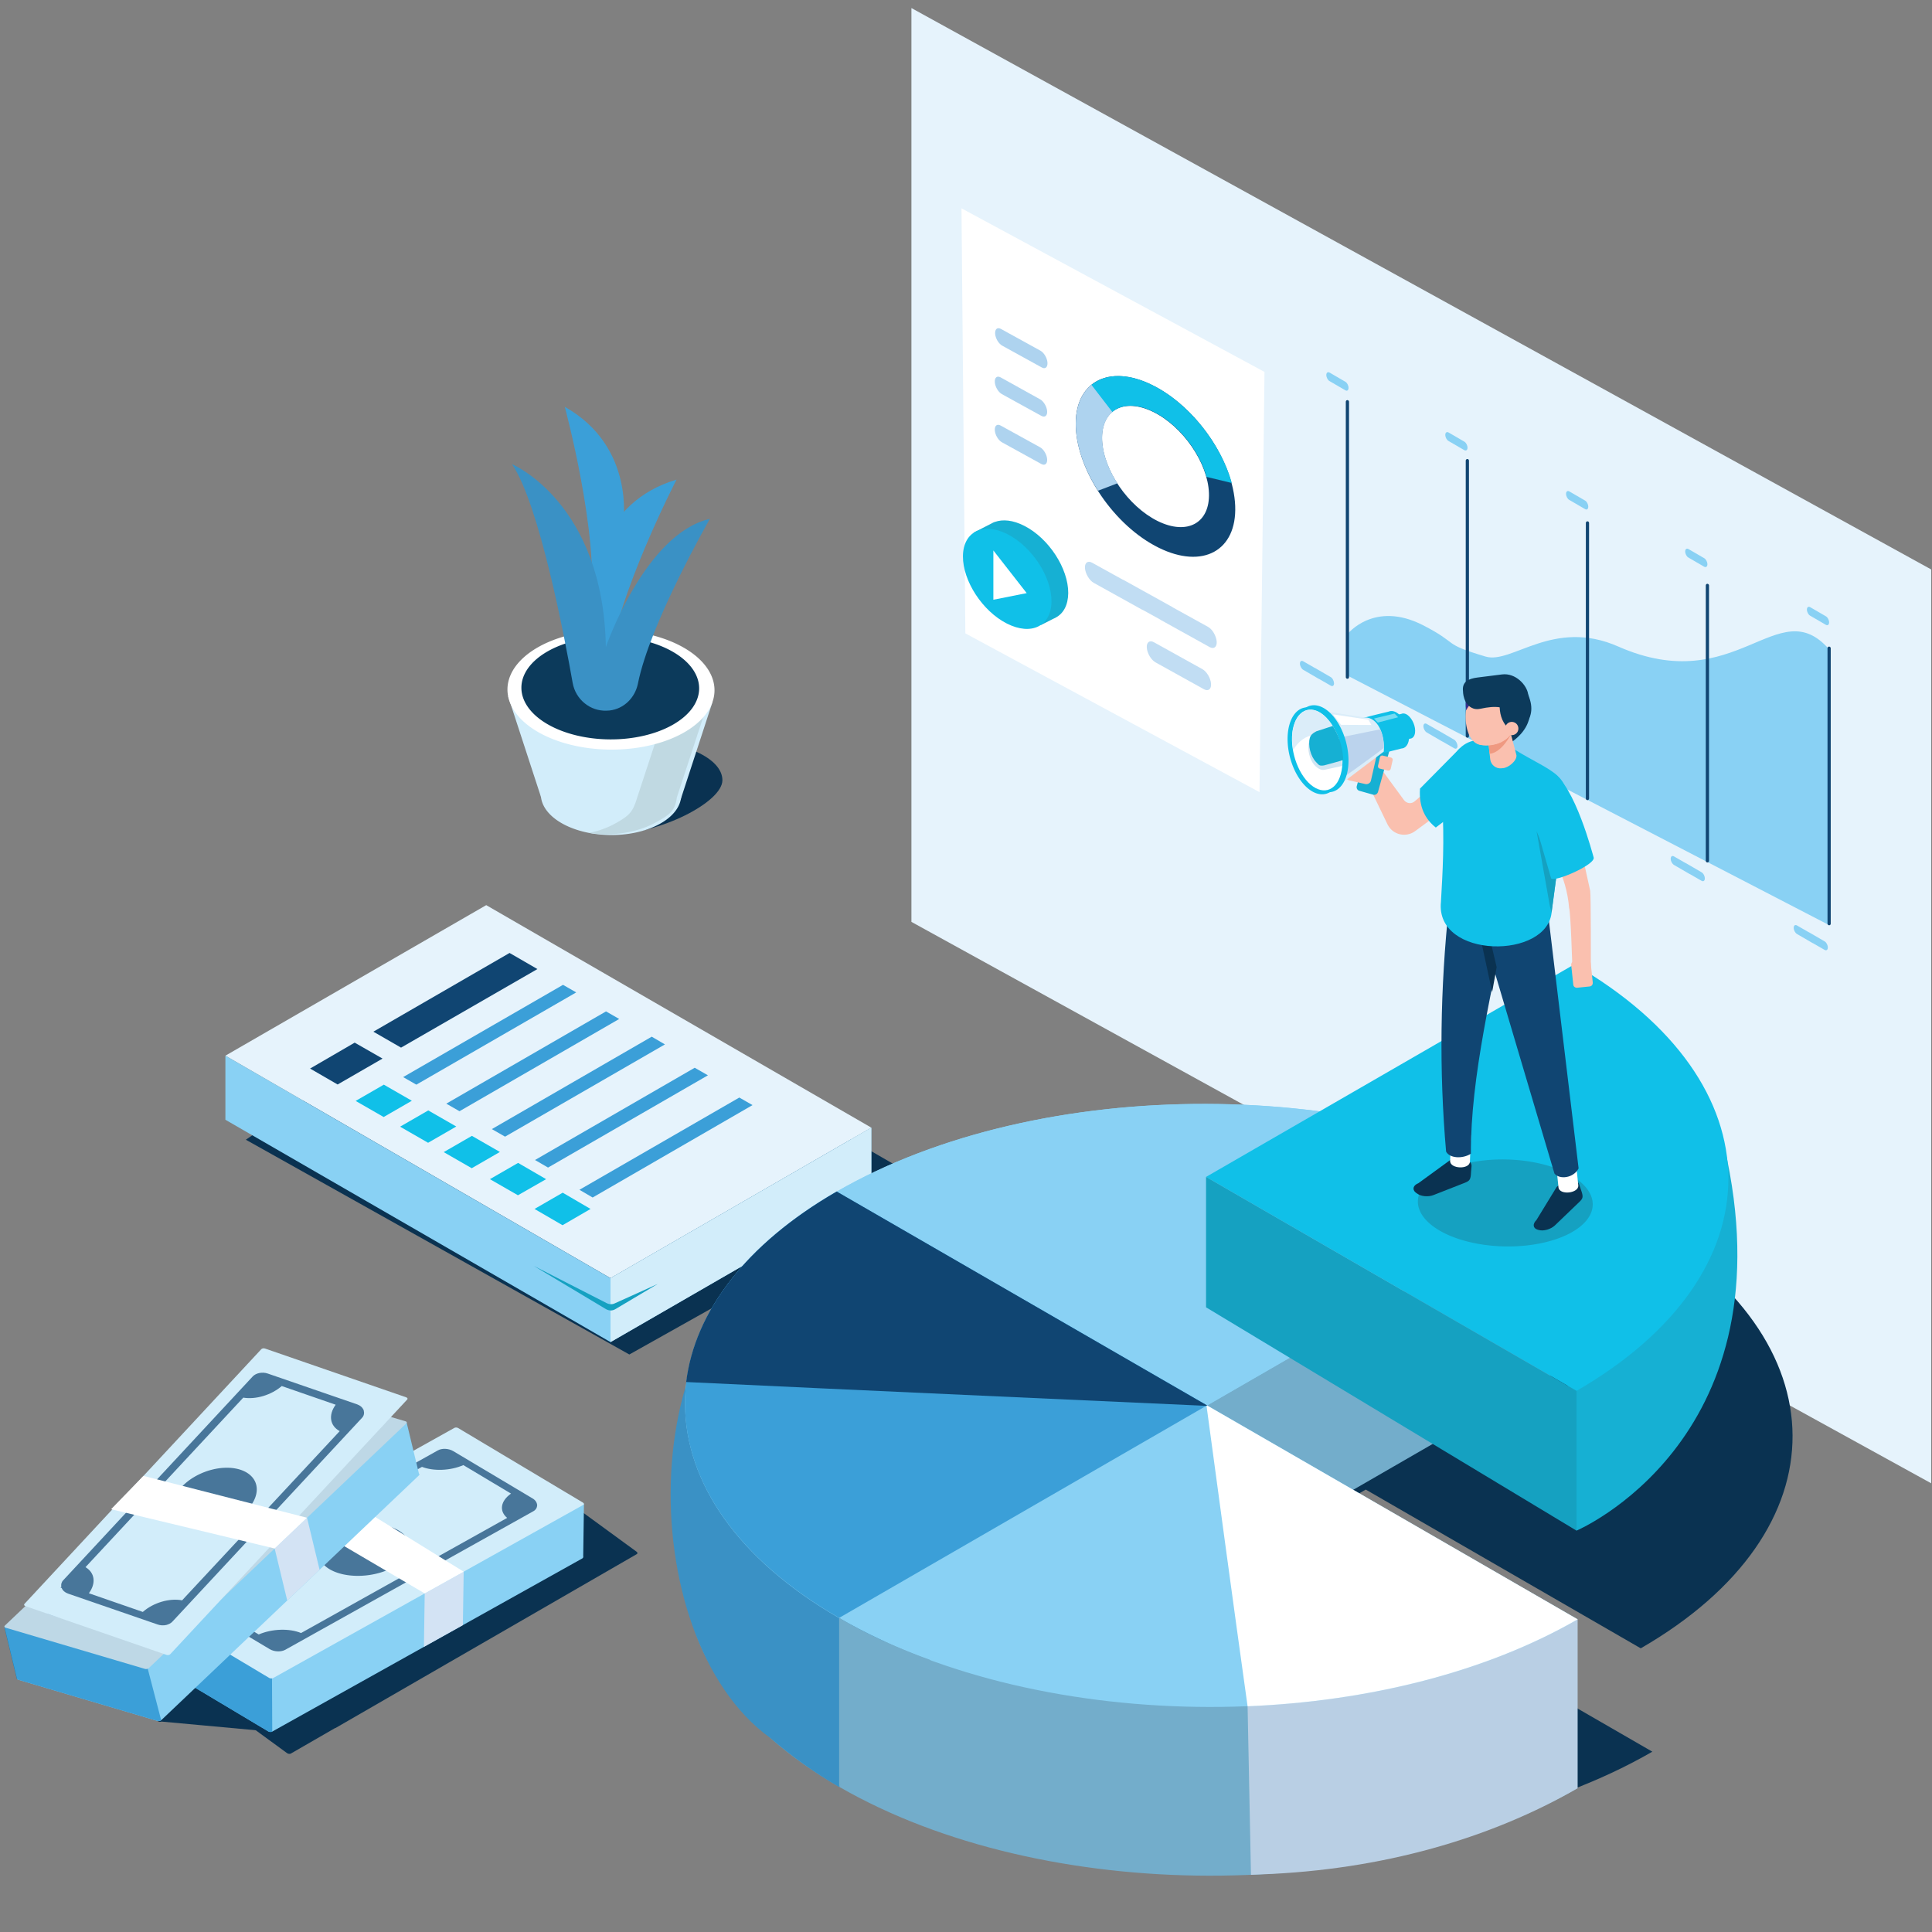 <!--?xml version="1.0" encoding="utf-8"?-->
<!-- Generator: Adobe Illustrator 22.0.1, SVG Export Plug-In . SVG Version: 6.00 Build 0)  -->
<svg version="1.1" id="Layer_1" xmlns="http://www.w3.org/2000/svg" xmlns:xlink="http://www.w3.org/1999/xlink" x="0px" y="0px" viewBox="0 0 1200 1200" style="" xml:space="preserve">
<rect x="0" y="0" width="1200" height="1200" fill="#808080" stroke="none"/>
<style type="text/css">
	.st0{fill:#0A3251;}
	.st1{fill:#E6F3FC;}
	.st2{fill:#89D1F4;}
	.st3{fill:#D2EDFA;}
	.st4{fill:#15A1C1;}
	.st5{fill:#104572;}
	.st6{fill:#10C0E8;}
	.st7{fill:#3B9FD8;}
	.st8{fill:none;stroke:#104572;stroke-width:5;stroke-linecap:round;stroke-miterlimit:10;}
	.st9{fill:#FFFFFF;}
	.st10{fill:#C1DDF3;}
	.st11{fill:#AED3EF;}
	.st12{fill:#16B0D3;}
	.st13{fill:#1372A2;}
	.st14{opacity:0.71;}
	.st15{fill:#D3E3F4;}
	.st16{fill:#BED8E6;}
	.st17{fill:#84AEDC;}
	.st18{fill:#C0D9E2;}
	.st19{fill:#0C3A5B;}
	.st20{fill:#3A91C5;}
	.st21{fill:#73ADCB;}
	.st22{fill:#B9CFE4;}
	.st23{fill:#FAC0AF;}
	.st24{fill:#7D80BD;}
	.st25{fill:#DBEDF9;}
	.st26{fill:#BBD3ED;}
	.st27{fill:#CFE5F2;}
	.st28{opacity:0.43;fill:#FFFFFF;}
	.st29{fill:#EF9981;}
	.st30{fill:#362F8F;}
</style>
<g>
	<path class="st0 pbaPkvhN_0" d="M390.9,841.3L578,736.3L324,589.6L152.7,707.9Z"></path>
	<path class="st1 pbaPkvhN_1" d="M379.2,793.9L541.2,700.4L302,562.2L140,655.7Z"></path>
	<path class="st2 pbaPkvhN_2" d="M541.2,740.1L541.2,700.4L379.2,793.9L140,655.7L140,695.5L379.2,833.6Z"></path>
	<path class="st3 pbaPkvhN_3" d="M541.2,740.1L541.2,700.4L379.2,793.9L379.2,833.6Z"></path>
	<path class="st4 pbaPkvhN_4" d="M408.5,797.5l-26.4,15.7c-1.7,1-3.8,1-5.6,0l-45.1-27l45.6,23.3c1.5,0.7,3.2,0.8,4.7,0.1L408.5,797.5z"></path>
	<path class="st5 pbaPkvhN_5" d="M249.1,650.7L231.9,640.8L316.5,591.9L333.8,601.9Z"></path>
	<path class="st5 pbaPkvhN_6" d="M192.6,663.7L220.3,647.6L237.6,657.5L209.7,673.6Z"></path>
	<path class="st6 pbaPkvhN_7" d="M238.3,693.8L255.8,683.7L238.4,673.7L220.9,683.8Z"></path>
	<path class="st6 pbaPkvhN_8" d="M265.9,709.8L283.4,699.7L266,689.7L248.5,699.8Z"></path>
	<path class="st6 pbaPkvhN_9" d="M293,725.6L310.5,715.5L293.1,705.5L275.6,715.6Z"></path>
	<path class="st6 pbaPkvhN_10" d="M321.7,742.4L339.2,732.4L321.8,722.3L304.3,732.4Z"></path>
	<g>
		<g>
			<path class="st7 pbaPkvhN_11" d="M250.4,669L349.7,611.7L357.9,616.4L258.6,673.7Z"></path>
		</g>
	</g>
	<g>
		<g>
			<g>
				<path class="st7 pbaPkvhN_12" d="M277.2,685.5L376.4,628.2L384.6,632.9L285.4,690.2Z"></path>
			</g>
		</g>
	</g>
	<g>
		<g>
			<path class="st7 pbaPkvhN_13" d="M305.5,701.3L404.8,643.9L413,648.7L313.7,706Z"></path>
		</g>
	</g>
	<g>
		<path class="st7 pbaPkvhN_14" d="M332.3,720.5L431.5,663.2L439.7,667.9L340.4,725.2Z"></path>
	</g>
	<path class="st6 pbaPkvhN_15" d="M349.4,761L366.8,750.9L349.5,740.8L332,750.9Z"></path>
	<g>
		<path class="st7 pbaPkvhN_16" d="M359.9,739L459.2,681.7L467.4,686.4L368.1,743.8Z"></path>
	</g>
</g>
<path class="st1 pbaPkvhN_17" d="M566.1,5L566.1,572.6L1199.5,921.3L1199.5,353.7Z"></path>
<g>
	<g>
		<g>
			<g>
				<path class="st2 pbaPkvhN_18" d="M836.9,393.9c0,0,16.5-21.1,46.9-5.6c23.2,11.9,11,11.2,38.9,19.5c16.4,4.9,42-24.1,82.5-6.2
					c73.4,32.3,99-34.7,130.9,1.7v171.3L836.9,419.6V393.9z"></path>
			</g>
		</g>
	</g>
	<g>
		<g>
			<path class="st5 pbaPkvhN_19" d="M836.9,421.6c-0.6,0-1-0.5-1-1V249.5c0-0.6,0.5-1,1-1s1,0.5,1,1v171.1C837.9,421.2,837.5,421.6,836.9,421.6z
				"></path>
		</g>
		<g>
			<path class="st5 pbaPkvhN_20" d="M911.4,458.2c-0.6,0-1-0.5-1-1V286.1c0-0.6,0.5-1,1-1c0.6,0,1,0.5,1,1v171.1
				C912.4,457.8,912,458.2,911.4,458.2z"></path>
		</g>
		<g>
			<path class="st5 pbaPkvhN_21" d="M986,497c-0.6,0-1-0.5-1-1V324.8c0-0.6,0.5-1,1-1c0.6,0,1,0.5,1,1V496C987,496.5,986.5,497,986,497z"></path>
		</g>
		<g>
			<path class="st5 pbaPkvhN_22" d="M1060.5,535.7c-0.6,0-1-0.5-1-1V363.6c0-0.6,0.5-1,1-1s1,0.5,1,1v171.1
				C1061.5,535.3,1061,535.7,1060.5,535.7z"></path>
		</g>
	</g>
	<g>
		<path class="st5 pbaPkvhN_23" d="M1136.1,574.7c-0.6,0-1-0.5-1-1V402.6c0-0.6,0.5-1,1-1s1,0.5,1,1v171.1
			C1137.1,574.3,1136.7,574.7,1136.1,574.7z"></path>
	</g>
	<g>
		<path class="st2 pbaPkvhN_24" d="M1134.1,388.1l-9.8-5.7c-1.1-0.6-2-2.3-2-3.8v0c0-1.4,0.9-2.1,2-1.5l9.8,5.7c1.1,0.6,2,2.3,2,3.8l0,0
			C1136.1,388,1135.2,388.7,1134.1,388.1z"></path>
		<path class="st2 pbaPkvhN_25" d="M1058.5,352l-9.8-5.7c-1.1-0.6-2-2.3-2-3.8l0,0c0-1.4,0.9-2.1,2-1.5l9.8,5.7c1.1,0.6,2,2.3,2,3.8l0,0
			C1060.5,351.9,1059.6,352.6,1058.5,352z"></path>
		<path class="st2 pbaPkvhN_26" d="M984.5,316.2l-9.8-5.7c-1.1-0.6-2-2.3-2-3.8l0,0c0-1.4,0.9-2.1,2-1.5l9.8,5.7c1.1,0.6,2,2.3,2,3.8l0,0
			C986.5,316.2,985.6,316.9,984.5,316.2z"></path>
		<path class="st2 pbaPkvhN_27" d="M909.5,279.6l-9.8-5.7c-1.1-0.6-2-2.3-2-3.8l0,0c0-1.4,0.9-2.1,2-1.5l9.8,5.7c1.1,0.6,2,2.3,2,3.8l0,0
			C911.5,279.5,910.6,280.2,909.5,279.6z"></path>
		<path class="st2 pbaPkvhN_28" d="M835.6,242.4l-9.8-5.7c-1.1-0.6-2-2.3-2-3.8l0,0c0-1.4,0.9-2.1,2-1.5l9.8,5.7c1.1,0.6,2,2.3,2,3.8l0,0
			C837.6,242.4,836.7,243.1,835.6,242.4z"></path>
	</g>
	<g>
		<path class="st2 pbaPkvhN_29" d="M1133.3,584.7l-9.8-5.7c0,0-0.1,0-0.1,0l-7.3-4.2c-1.1-0.6-2,0-2,1.5s0.9,3.1,2,3.8l9.8,5.7c0,0,0.1,0,0.1,0
			l7.3,4.2c1.1,0.6,2,0,2-1.5C1135.3,587,1134.4,585.3,1133.3,584.7z"></path>
		<path class="st2 pbaPkvhN_30" d="M975.3,498.3l-9.8-5.7c0,0-0.1,0-0.1,0l-7.3-4.2c-1.1-0.6-2,0-2,1.5c0,1.4,0.9,3.1,2,3.8l9.8,5.7
			c0,0,0.1,0,0.1,0l7.3,4.2c1.1,0.6,2,0,2-1.5C977.3,500.6,976.4,498.9,975.3,498.3z"></path>
		<path class="st2 pbaPkvhN_31" d="M1056.9,541.8l-9.8-5.7c0,0-0.1,0-0.1,0l-7.3-4.2c-1.1-0.6-2,0-2,1.5s0.9,3.1,2,3.8l9.8,5.7c0,0,0.1,0,0.1,0
			l7.3,4.2c1.1,0.6,2,0,2-1.5C1058.9,544.1,1058,542.4,1056.9,541.8z"></path>
		<path class="st2 pbaPkvhN_32" d="M903.3,459.5l-9.8-5.7c0,0-0.1,0-0.1,0l-7.3-4.2c-1.1-0.6-2,0-2,1.5c0,1.4,0.9,3.1,2,3.8l9.8,5.7
			c0,0,0.1,0,0.1,0l7.3,4.2c1.1,0.6,2,0,2-1.5C905.2,461.9,904.4,460.2,903.3,459.5z"></path>
		<path class="st2 pbaPkvhN_33" d="M826.6,420.6l-9.8-5.7c0,0-0.1,0-0.1,0l-7.3-4.2c-1.1-0.6-2,0-2,1.5c0,1.4,0.9,3.1,2,3.8l9.8,5.7
			c0,0,0.1,0,0.1,0l7.3,4.2c1.1,0.6,2,0,2-1.5C828.5,422.9,827.7,421.2,826.6,420.6z"></path>
	</g>
	<g>
		<g>
			<g>
				<path class="st8 pbaPkvhN_34" d="M836.9,393.9c0,0,16.5-21.1,46.9-5.6c23.2,11.9,11,11.2,38.9,19.5c16.4,4.9,42-24.1,82.5-6.2
					c73.4,32.3,99-34.7,130.9,1.7"></path>
			</g>
		</g>
	</g>
</g>
<g>
	<path class="st9 pbaPkvhN_35" d="M599.6,393.4L782.3,492L785.4,231L597.2,129.4Z"></path>
	<path class="st10 pbaPkvhN_36" d="M750.4,389.4l-21.7-12c-0.2-0.1-0.4-0.3-0.6-0.4l-30.1-16.7c-0.2-0.1-0.4-0.2-0.7-0.3l-19-10.5
		c-2.7-1.5-4.7,0.1-4.4,3.5c0.3,3.4,2.7,7.5,5.4,9l30.1,16.7c0.2,0.1,0.4,0.2,0.7,0.3l10.5,5.8c0.2,0.1,0.4,0.3,0.6,0.4l30.1,16.7
		c2.7,1.5,4.7-0.1,4.4-3.5S753.1,390.9,750.4,389.4z"></path>
	<path class="st10 pbaPkvhN_37" d="M747.8,428.1l-30.1-16.7c-2.7-1.5-5.1-5.5-5.4-9l0,0c-0.3-3.4,1.7-5,4.4-3.5l30.1,16.7c2.7,1.5,5.1,5.5,5.4,9
		l0,0C752.5,428,750.5,429.6,747.8,428.1z"></path>
	<g>
		<path class="st5 pbaPkvhN_38" d="M668.2,265.2c1.1,27.9,24.1,61.5,51.5,75c27.3,13.5,48.6,1.9,47.5-26c-1.1-27.9-24.1-61.5-51.5-75
			C688.4,225.7,667.1,237.4,668.2,265.2z M750.9,306.2c0.7,18.7-13.5,26.5-31.9,17.4c-18.3-9.1-33.8-31.6-34.5-50.3
			c-0.7-18.7,13.5-26.5,31.9-17.4C734.7,264.9,750.2,287.5,750.9,306.2z"></path>
		<path class="st6 pbaPkvhN_39" d="M715.8,239.2c-16.7-8.3-31.2-7.1-39.6,1.4l13.9,16c5.7-5.6,15.3-6.3,26.4-0.8c15.2,7.5,28.4,24.2,32.9,40.4
			l15.7,3.8C758.4,275.8,738.6,250.5,715.8,239.2z"></path>
		<path class="st11 pbaPkvhN_40" d="M682,304.8l12-4.6c-5.5-8.6-9.1-18.2-9.4-26.9c-0.3-7.9,2.1-13.8,6.3-17.4L677.9,239
			c-6.5,5.3-10.1,14.2-9.7,26.2C668.7,278.1,673.9,292.1,682,304.8z"></path>
	</g>
	<g>
		<path class="st11 pbaPkvhN_41" d="M647,228.2l-24.5-13.5c-2.2-1.2-4.2-4.5-4.4-7.4l0,0c-0.2-2.9,1.4-4.2,3.6-3l24.5,13.5
			c2.2,1.2,4.2,4.5,4.4,7.4l0,0C650.8,228.1,649.2,229.5,647,228.2z"></path>
		<path class="st11 pbaPkvhN_42" d="M646.8,258.3l-24.5-13.5c-2.2-1.2-4.2-4.5-4.4-7.4l0,0c-0.2-2.9,1.4-4.2,3.6-3L646,248
			c2.2,1.2,4.2,4.5,4.4,7.4l0,0C650.6,258.2,649,259.5,646.8,258.3z"></path>
		<path class="st11 pbaPkvhN_43" d="M646.8,288.2l-24.5-13.5c-2.2-1.2-4.2-4.5-4.4-7.4l0,0c-0.2-2.9,1.4-4.2,3.6-3l24.5,13.5
			c2.2,1.2,4.2,4.5,4.4,7.4l0,0C650.6,288.1,649,289.4,646.8,288.2z"></path>
	</g>
	<g>
		<path class="st12 pbaPkvhN_44" d="M663.5,368.4c0.1-15.3-12.1-34.1-27.3-41.8c-7-3.6-13.4-4.2-18.3-2.4l0,0l-0.1,0c-0.7,0.3-1.3,0.5-1.9,0.9
			l-11.3,5.8l6.1-0.4c-1.4,2.6-2.2,5.9-2.2,9.7c-0.1,15.3,12.1,34.1,27.3,41.8c3.1,1.6,6.1,2.6,8.9,3.1l1.7,3.2l7.9-4
			c0.4-0.2,0.9-0.4,1.3-0.6l0.1-0.1l0,0C660.5,381.1,663.4,375.9,663.5,368.4z"></path>
		<path class="st6 pbaPkvhN_45" d="M653.1,373.6c-0.1,15.3-12.5,21.4-27.7,13.7s-27.4-26.5-27.3-41.8c0.1-15.3,12.5-21.4,27.7-13.7
			C641,339.6,653.2,358.3,653.1,373.6z"></path>
		<path class="st9 pbaPkvhN_46" d="M617,372.5L617,341.9L637.7,368.4Z"></path>
	</g>
</g>
<g>
	<path class="st0 pbaPkvhN_47" d="M315.1,943.8l-74.9-54.7c-0.7-0.5-1.7-0.6-2.3-0.3l-27.4,15.8c-0.1,0-0.3,0.1-0.4,0.1L23,1012.9
		c-0.6,0.3-0.5,1,0.1,1.5L98,1069c0.7,0.5,1.7,0.6,2.3,0.3l66.4,6.1c0.1,0-9.2-24.1-9-24.2l157.5-105.9
		C315.8,945,315.7,944.3,315.1,943.8z"></path>
	<path class="st0 pbaPkvhN_48" d="M395.4,963.8l-74.9-54.7c-0.7-0.5-1.7-0.6-2.3-0.3l-27.4,15.8c-0.1,0-0.3,0.1-0.4,0.1l-187.1,108
		c-0.6,0.3-0.5,1,0.1,1.5l74.9,54.7c0.7,0.5,1.7,0.6,2.3,0.3l27.4-15.8c0.1,0,0.3-0.1,0.4-0.1l187.1-108
		C396.1,965,396.1,964.3,395.4,963.8z"></path>
	<g>
		<path class="st2 pbaPkvhN_49" d="M89,1027.7l192.7-107.6c0.6-0.3,1.7-0.3,2.4,0.1l77.5,46.3c0.7,0.4,0.8,1,0.2,1.4l-192.7,107.6
			c-0.6,0.3-1.7,0.3-2.4-0.1l-77.5-46.3C88.5,1028.7,88.4,1028.1,89,1027.7z"></path>
		
			<path transform="matrix(-1 -1.429664e-02 1.429664e-02 -1 632.986 1904.784)" class="st2 pbaPkvhN_50" width="78.3" height="33.2" d="M284.1 933.5 L362.4 933.5 L362.4 966.7 L284.1 966.7 Z"></path>
		
			<path transform="matrix(-1 -1.429664e-02 1.429664e-02 -1 241.559 2026.055)" class="st13 pbaPkvhN_51" width="78.3" height="33.2" d="M88.9 995.5 L167.2 995.5 L167.2 1028.7 L88.9 1028.7 Z"></path>
		<path class="st7 pbaPkvhN_52" d="M88.7,1028.2L88.7,1028.2l0.4-33.2l79.7,17.2l0.3,63.4c-0.6,0.3-1.7,0.3-2.4-0.1l-77.5-46.3
			C88.7,1028.9,88.6,1028.5,88.7,1028.2z"></path>
		<g>
			<path class="st3 pbaPkvhN_53" d="M169.6,1042.3l192.7-107.6c0.6-0.3,0.5-1-0.2-1.4l-77.5-46.3c-0.7-0.4-1.7-0.5-2.4-0.1L89.5,994.5
				c-0.6,0.3-0.5,1,0.2,1.4l77.5,46.3C167.9,1042.6,169,1042.6,169.6,1042.3z"></path>
			<g class="st14">
				
					<path transform="matrix(0.993 -0.117 0.117 0.993 -110.792 32.93)" class="st5 pbaPkvhN_54" d="M197.7,962.9A28.2,15.9 0,1,1 254.1,962.9A28.2,15.9 0,1,1 197.7,962.9"></path>
				<path class="st5 pbaPkvhN_55" d="M115.4,990.9c0.1,1.5,1.1,3,2.8,4l49.3,29.4c1.5,0.9,3.4,1.4,5.3,1.4c1.6,0,3.1-0.3,4.4-1l154-86
					c1.5-0.8,2.4-2.2,2.4-3.7c0,0,0-0.1,0-0.1l0.2-0.1l-0.2-0.1c-0.1-1.5-1.1-3-2.8-4l-49.3-29.4c-2.9-1.7-7-1.9-9.6-0.4l-154,86
					c-1.4,0.8-2.2,2-2.4,3.3l-0.7,0.4L115.4,990.9z M160.7,1015.2l-29.6-17.7c6.4-4.5,7.4-10.5,2.8-14.8l128.2-71.6
					c7.3,2.8,17.7,2.4,25.7-1.1l29.6,17.7c-6.5,4.6-7.5,10.8-2.4,15.1L187,1014.3C179.7,1011.3,169,1011.6,160.7,1015.2z"></path>
			</g>
		</g>
		<path class="st15 pbaPkvhN_56" d="M287.5,1009.4L288,976.2L263.8,989.7L263.3,1022.9Z"></path>
		<path class="st9 pbaPkvhN_57" d="M263.8,989.7L183.1,942.3L209.4,927.6L288,976.2Z"></path>
	</g>
	<path class="st2 pbaPkvhN_58" d="M10.8,1042l160-152c0.5-0.5,1.5-0.7,2.3-0.5l86.6,25.6c0.8,0.2,1,0.8,0.5,1.3l-160,152
		c-0.5,0.5-1.5,0.7-2.3,0.5l-86.6-25.6C10.5,1043,10.3,1042.4,10.8,1042z"></path>
	<g>
		
			<path transform="matrix(-0.972 0.234 -0.234 -0.972 643.511 1741.139)" class="st2 pbaPkvhN_59" width="78.3" height="33.2" d="M179.4 892.1 L257.7 892.1 L257.7 925.3 L179.4 925.3 Z"></path>
		
			<path transform="matrix(-0.972 0.234 -0.234 -0.972 326.063 1995.752)" class="st13 pbaPkvhN_60" width="78.3" height="33.2" d="M5.5 1000.6 L83.8 1000.6 L83.8 1033.8 L5.5 1033.8 Z"></path>
		<path class="st7 pbaPkvhN_61" d="M10.5,1042.5L10.5,1042.5l-7.8-32.3l81.4-3.1l16,61.3c-0.5,0.5-1.5,0.7-2.3,0.5l-86.6-25.6
			C10.8,1043.1,10.5,1042.8,10.5,1042.5z"></path>
		<g>
			<path class="st16 pbaPkvhN_62" d="M92.4,1036.1l160-152c0.5-0.5,0.3-1.1-0.5-1.3l-86.6-25.6c-0.8-0.2-1.8,0-2.3,0.5l-160,152
				c-0.5,0.5-0.3,1.1,0.5,1.3l86.6,25.6C90.9,1036.8,91.9,1036.6,92.4,1036.1z"></path>
			<g class="st14">
				<path class="st17 pbaPkvhN_63" d="M107.1,939.3c9.9-9.4,26.9-14.3,38.1-11c11.2,3.3,12.2,13.6,2.3,22.9c-9.9,9.4-26.9,14.3-38.1,11
					C98.3,958.9,97.3,948.7,107.1,939.3z"></path>
				<path class="st17 pbaPkvhN_64" d="M27.2,999.7c0.5,1.5,1.8,2.6,3.7,3.2l55.1,16.3c1.7,0.5,3.7,0.5,5.5,0.1c1.6-0.4,3-1.1,4-2l127.9-121.5
					c1.3-1.2,1.8-2.7,1.4-4.2c0,0,0-0.1,0-0.1l0.2-0.2l-0.3-0.1c-0.5-1.5-1.8-2.6-3.7-3.2l-55.1-16.3c-3.2-0.9-7.3-0.1-9.5,2
					L28.5,995.2c-1.1,1.1-1.7,2.5-1.5,3.8l-0.6,0.5L27.2,999.7z M77.1,1012.1l-33.1-9.8c5-6,4.6-12-1-15l106.5-101.2
					c7.8,1,17.7-2,24.7-7.4l33.1,9.8c-5.2,6.1-4.6,12.3,1.4,15.2l-106.4,101C94.5,1003.6,84.2,1006.6,77.1,1012.1z"></path>
			</g>
		</g>
		<path class="st15 pbaPkvhN_65" d="M198.5,975L190.7,942.7L170.6,961.8L178.4,994.1Z"></path>
	</g>
	<g>
		<path class="st3 pbaPkvhN_66" d="M105.7,1027.5l147.2-158.2c0.5-0.5,0.2-1.1-0.6-1.4l-87.7-30.3c-0.8-0.3-1.8-0.1-2.3,0.4L15.2,996.2
			c-0.5,0.5-0.2,1.1,0.6,1.4l87.7,30.3C104.2,1028.1,105.2,1028,105.7,1027.5z"></path>
		<g class="st14">
			
				<path transform="matrix(0.934 -0.356 0.356 0.934 -322.888 108.631)" class="st5 pbaPkvhN_67" d="M106.2,931A27.3,17.5 0,1,1 160.8,931A27.3,17.5 0,1,1 106.2,931"></path>
			<path class="st5 pbaPkvhN_68" d="M38.3,986.3c0.6,1.6,2,2.8,3.9,3.5l55.7,19.2c1.7,0.6,3.7,0.7,5.4,0.3c1.5-0.4,2.9-1.1,3.8-2.1l117.7-126.5
				c1.2-1.2,1.6-2.9,1.1-4.5c0,0,0-0.1,0-0.1l0.2-0.2l-0.3-0.1c-0.6-1.6-2-2.8-3.9-3.5l-55.7-19.2c-3.3-1.1-7.2-0.3-9.2,1.8
				L39.3,981.5c-1.1,1.1-1.5,2.6-1.2,4l-0.5,0.6L38.3,986.3z M88.7,1001.2l-33.5-11.6c4.6-6.2,3.7-12.8-2.1-16.2l98-105.3
				c7.8,1.3,17.4-1.6,23.9-7.2l33.5,11.6c-4.7,6.4-3.6,13.1,2.5,16.4L113.1,994C105.3,992.5,95.3,995.4,88.7,1001.2z"></path>
		</g>
	</g>
	<path class="st9 pbaPkvhN_69" d="M170.6,961.8L69,937.4L89.1,916.7L190.7,942.7Z"></path>
</g>
<g>
	<path class="st0 pbaPkvhN_70" d="M340.3,484.6c0,13.7,9.3,33.6,39.2,33.6c29.9,0,69.2-19.9,69.2-33.6c0-13.7-24.3-24.8-54.2-24.8
		C364.6,459.7,340.3,470.8,340.3,484.6z"></path>
	
		<path transform="matrix(5.423103e-03 -1 1 5.423103e-03 -116.129 870.386)" class="st3 pbaPkvhN_71" d="M354.4,493.6A25.1,43.6 0,1,1 404.6,493.6A25.1,43.6 0,1,1 354.4,493.6"></path>
	<path class="st3 pbaPkvhN_72" d="M315.6,432.5L336.1,495.3L422.7,496.8L442.5,436.2Z"></path>
	<path class="st18 pbaPkvhN_73" d="M415.6,435l-19.8,60.3h0c-2.7,9.2-5.2,11.3-12.3,15.4c-5.1,3-11.3,5.5-17.8,6.6c14.6,2.5,30.9-0.3,42.4-6.9
		c7.1-4.1,11.2-6.2,12.3-15.1h0l19.8-60.3H415.6z"></path>
	
		<path transform="matrix(5.421377e-03 -1 1 5.421377e-03 -51.063 805.673)" class="st9 pbaPkvhN_74" d="M342.4,428.5A37.1,64.3 0,1,1 416.6,428.5A37.1,64.3 0,1,1 342.4,428.5"></path>
	
		<path transform="matrix(5.423478e-03 -1 1 5.423478e-03 -50.306 804.033)" class="st19 pbaPkvhN_75" d="M347.1,427.3A31.9,55.2 0,1,1 410.9,427.3A31.9,55.2 0,1,1 347.1,427.3"></path>
	<g>
		<path class="st7 pbaPkvhN_76" d="M377.9,414.3c4.8-44,42.3-116.4,42.3-116.4c-48.3,14.3-51.4,62-51.4,62L377.9,414.3z"></path>
		<path class="st7 pbaPkvhN_77" d="M367,375.4c5.1-44-16.2-122.7-16.2-122.7c43.9,24.7,36.3,71.9,36.3,71.9L367,375.4z"></path>
		<path class="st20 pbaPkvhN_78" d="M440.9,322.3c-40.3,9.1-64.6,79.6-64.6,79.6l0,0.1c-1.5-89.9-58.3-113.7-58.3-113.7
			c17,24.7,32.9,108.7,37.7,135.9c1.8,10.2,10.9,17.7,21.2,17.2c0.6,0,1.2-0.1,1.7-0.1c8.9-1,15.8-7.9,17.6-16.6
			C403.7,387,440.9,322.3,440.9,322.3z"></path>
	</g>
</g>
<g>
	<path class="st0 pbaPkvhN_79" d="M1019.1,1023.8c126.3-72.9,125.6-191.5-1.4-264.9L958,793.4c-124.3-41.8-285.9-32.2-391.8,28.9
		c-126.3,72.9-125.6,191.5,1.4,264.9c127.1,73.4,332.5,73.7,458.7,0.8L796.3,955.2l52-30L1019.1,1023.8z"></path>
	<path class="st21 pbaPkvhN_80" d="M979.9,1110.6c-126.3,72.9-331.7,72.5-458.7-0.8c-127.1-73.4-127.7-191.9-1.4-264.9
		c126.3-72.9,331.7-72.5,458.7,0.8l-228.7,132L979.9,1110.6z"></path>
	<path class="st22 pbaPkvhN_81" d="M979.9,1005.8l0,104.9c-54.2,31.3-121.6,50.7-196.2,53.5l-6.7,0.3l-2.1-104.8
		C766.1,1014,946,1004.9,979.9,1005.8z"></path>
	<path class="st12 pbaPkvhN_82" d="M979.2,950.7c0,0,129.6-55,93.6-230.3C1049.6,607,972.1,831.8,972.1,831.8L979.2,950.7z"></path>
	<path class="st20 pbaPkvhN_83" d="M478.2,1079.3c-86.4-62.6-85.7-272.6,25.7-308.1l84.1,116.7c0,0-64.3,223.5-66.9,222
		C505.7,1101,491.5,1090.7,478.2,1079.3z"></path>
	<path class="st21 pbaPkvhN_84" d="M978.5,786.7C851.4,713.3,646,713,519.7,785.9l230.1,132.8L978.5,786.7z"></path>
	<path class="st2 pbaPkvhN_85" d="M979.9,1005.8c-126.3,72.9-331.7,72.5-458.7-0.8S393.5,813,519.7,740.1c126.3-72.9,331.7-72.5,458.7,0.8
		l-228.7,132L979.9,1005.8z"></path>
	<path class="st7 pbaPkvhN_86" d="M521.2,1004.9c-127.1-73.4-127.7-191.9-1.4-264.9l230.1,132.8L521.2,1004.9z"></path>
	<path class="st2 pbaPkvhN_87" d="M978.5,740.9c-127.1-73.4-332.5-73.7-458.7-0.8l230.1,132.8L978.5,740.9z"></path>
	<path class="st6 pbaPkvhN_88" d="M977.8,599c127.1,73.4,127.7,191.9,1.4,264.9L749.1,731L977.8,599z"></path>
	<path class="st5 pbaPkvhN_89" d="M749.4,873.2l0.4-0.2L519.7,740.1c-57,32.9-88.2,75.2-93.5,118.3C531.1,863.4,674.9,869.8,749.4,873.2z"></path>
	<path class="st9 pbaPkvhN_90" d="M749.4,873.2l0.4-0.2l230.1,132.8c-57,32.9-130.2,50.9-205,54C766.4,999.2,755.2,916.2,749.4,873.2z"></path>
	<path class="st4 pbaPkvhN_91" d="M749.1,731L749.1,812L979.2,950.7L979.2,863.9Z"></path>
	<path class="st21 pbaPkvhN_92" d="M521.2,1109.8v-104.9c17.6,10.3,36.5,18.9,56.5,26.1L521.2,1109.8z"></path>
</g>
<g>
	
		<path transform="matrix(2.157054e-02 -1 1 2.157054e-02 167.402 1665.847)" class="st4 pbaPkvhN_93" d="M907.8,747.4A27,54.3 0,1,1 961.8,747.4A27,54.3 0,1,1 907.8,747.4"></path>
	<path class="st23 pbaPkvhN_94" d="M848.1,483.6l13.7,28.4c3.1,6.5,11.4,8.5,17.2,4.2l38.6-28.5l-25.7-1.4l-13.2,11.4c-2,1.8-5.1,1.4-6.7-0.8
		l-12.9-17.6L848.1,483.6z"></path>
	<path class="st0 pbaPkvhN_95" d="M954.3,757.8l12.6-20.6c1.9-1.8,6.8-3.6,10.3-4c1.6-0.2,3.1,0.8,3.6,2.3l1.1,3.3c1.7,4.7,1.4,5.5-1.1,7.9
		l-15,14.4c-2.5,2.4-7,3.7-9.9,2.9l-0.8-0.2C952.1,762.9,951.8,760.2,954.3,757.8z"></path>
	<g>
		<path class="st24 pbaPkvhN_96" d="M825.8,455.8c1.3,4.5,0.5,8.7-1.8,9.4c-2.3,0.7-5.3-2.4-6.6-6.9c-1.3-4.5-0.5-8.7,1.8-9.4
			C821.5,448.2,824.4,451.3,825.8,455.8z"></path>
		<path class="st12 pbaPkvhN_97" d="M844.4,491.2l8.5,2.4c1.3,0.4,2.6-0.4,3-1.7l10.4-37.6c0.4-1.3-0.4-2.6-1.7-3l-8.5-2.3
			c-1.3-0.4-2.6,0.4-3,1.7l-10.4,37.6C842.4,489.6,843.1,490.9,844.4,491.2z"></path>
		<path class="st23 pbaPkvhN_98" d="M838,484.7l10.1,2.3c1.5,0.3,3-0.6,3.4-2.1l4.7-20.7c0.3-1.5-0.6-3-2.1-3.4l-10.1-2.3
			c-1.5-0.3-3,0.6-3.4,2.1l-4.7,20.7C835.5,482.8,836.5,484.3,838,484.7z"></path>
		<path class="st23 pbaPkvhN_99" d="M857,477.4l5.1,1.2c0.8,0.2,1.5-0.3,1.7-1.1l1.2-5.3c0.2-0.8-0.3-1.5-1.1-1.7l-5.1-1.2
			c-0.8-0.2-1.5,0.3-1.7,1.1l-1.2,5.3C855.8,476.5,856.2,477.3,857,477.4z"></path>
		<path class="st6 pbaPkvhN_100" d="M860.3,445.9c0.3-0.1,9.8-2.5,10.1-2.5c1.1-0.5,2.6-0.3,4.1,0.9c2.9,2.3,4.9,7.1,4.4,10.8
			c-0.3,2.3-1.5,3.6-3.1,3.7c-0.3,0.1-9.8,2.5-10.1,2.5c-1.1,0.5-2.6,0.3-4.1-0.9c-2.9-2.3-4.9-7.1-4.4-10.8
			C857.5,447.3,858.7,446,860.3,445.9z"></path>
		<path class="st6 pbaPkvhN_101" d="M847.5,445.7c0.5-0.2,14.5-3.6,15-3.7c1.7-0.8,3.9-0.4,6.1,1.4c4.4,3.4,7.3,10.5,6.5,16
			c-0.5,3.4-2.3,5.4-4.6,5.5c-0.5,0.2-14.5,3.6-15,3.7c-1.7,0.8-3.9,0.4-6.1-1.4c-4.4-3.4-7.3-10.5-6.5-16
			C843.3,447.8,845.1,445.8,847.5,445.7z"></path>
		<path class="st25 pbaPkvhN_102" d="M847.5,445.6l-36-5.6l14.3,52.3l33.7-25.5C860.4,456.4,855.8,445.3,847.5,445.6z"></path>
		<path class="st26 pbaPkvhN_103" d="M817.2,461.1l8.3,28.1c0,0,34-24,34-24.8c0-4.1-0.7-8.1-2.2-11.4L817.2,461.1z"></path>
		
			<path transform="matrix(0.968 -0.251 0.251 0.968 -90.456 220.512)" class="st6 pbaPkvhN_104" d="M804.7,465.4A15.9,27.6 0,1,1 836.5,465.4A15.9,27.6 0,1,1 804.7,465.4"></path>
		
			<path transform="matrix(0.968 -0.251 0.251 0.968 -90.897 219.524)" class="st6 pbaPkvhN_105" d="M800.6,466.7A15.9,27.6 0,1,1 832.4,466.7A15.9,27.6 0,1,1 800.6,466.7"></path>
		<path class="st9 pbaPkvhN_106" d="M803.5,450.9c-3.1,11.1,1,26.8,9.1,35.1c8.1,8.2,17.2,5.9,20.2-5.2c3.1-11.1-1-26.8-9.1-35.1
			C815.7,437.5,806.6,439.8,803.5,450.9z"></path>
		<path class="st25 pbaPkvhN_107" d="M831.7,459.1c-2.2-6.7-6.1-11.5-7.9-13.4c-8.1-8.2-17.2-5.9-20.2,5.2c-0.9,3.2-1.6,6.8-0.4,15
			C810,454.2,821.7,454.4,831.7,459.1z"></path>
		<path class="st27 pbaPkvhN_108" d="M828.6,456.9c-1.9-1.8-3.6-2.4-5.2-2.3l0.1,0l-0.3,0.1c-0.1,0-0.2,0.1-0.3,0.1l-6.3,0.7
			c-0.2,0-0.6-0.4-0.8-0.4l1.3-0.1l0.1,0.9c0,0.4-3.5,2.1-4.1,4.4c-1.3,4.8,0.1,11.9,4,15.6c2.8,2.6,4.8,2.3,4.8,2.3s0.8-0.1,1-0.1
			l10.9-2.4C833.7,475.7,832.5,460.6,828.6,456.9z"></path>
		<path class="st12 pbaPkvhN_109" d="M827.8,450.9c-0.1,0-10.4,3.4-10.4,3.4c-0.2,0-0.4,0.8-0.6,0.9l0.3,0l0.3-0.8c-0.5,0.2-3.2,1.5-3.8,3.8
			c-1.3,4.8,0.4,11.6,3.9,15.2c1.7,1.7,1.8,2.5,4.9,2l0,0c0,0,11.5-3.1,11.9-3.3C834.2,467.4,833.1,459.1,827.8,450.9z"></path>
		<path class="st9 pbaPkvhN_110" d="M849.9,447L828,443.7L833,450.2L851.8,450.3Z"></path>
		<path class="st28 pbaPkvhN_111" d="M868.4,445.5L855.8,448.8L853.4,446.3L866.2,443.2Z"></path>
	</g>
	<path class="st9 pbaPkvhN_112" d="M980.3,736.2c0.5,5-11.7,6.4-12.3,1.3l-1.7-16.4l12.3-1.3L980.3,736.2z"></path>
	<path class="st0 pbaPkvhN_113" d="M881,734.9l19.5-14.2c2.5-1,7.7-0.8,11.1,0.2c1.5,0.4,2.5,1.9,2.4,3.5l-0.3,3.4c-0.2,5-0.8,5.6-4,6.9
		l-19.4,7.6c-3.3,1.3-7.9,0.8-10.3-1.1l-0.7-0.5C877,738.8,877.7,736.2,881,734.9z"></path>
	<path class="st9 pbaPkvhN_114" d="M913,721.5c-0.2,5.1-12.5,4.6-12.3-0.5l0.6-16.5l12.3,0.5L913,721.5z"></path>
	<path class="st5 pbaPkvhN_115" d="M913.6,716.6c-5.2,3.3-13.1,2.9-15.4-1.3c-4.4-50.3-3.7-101.3,1.8-152.9l39.4-9.9
		C926.7,614.4,913.4,668.9,913.6,716.6z"></path>
	<path class="st5 pbaPkvhN_116" d="M980.5,725.7c-3.1,6.1-11.9,7.1-15,3.2L916,562l44.3-4.7L980.5,725.7z"></path>
	<path class="st0 pbaPkvhN_117" d="M929.6,600.7l-2.8,15.5l-7.2-33.4c1.9,0.6,3.9,1,6.1,1.4L929.6,600.7z"></path>
	<path class="st23 pbaPkvhN_118" d="M954.4,516.3c9.4,13.5,18.5,27.3,20.2,47.6c1,2.6,2,36.4,2,36.4l11.5,1.9c0,0,0.1-46.4-0.4-48.9l-10.9-49.5
		L954.4,516.3z"></path>
	<path class="st23 pbaPkvhN_119" d="M985.6,596.2l-7.8,0.8c-1.2,0.1-2,1.2-1.9,2.4l1.3,12.2c0.1,1.2,1.2,2,2.4,1.9l7.8-0.8c1.2-0.1,2-1.2,1.9-2.4
		l-1.3-12.2C987.8,596.9,986.7,596,985.6,596.2z"></path>
	<path class="st6 pbaPkvhN_120" d="M906.6,464.9L882,489.8c-0.8,11.6,3.3,19,9.8,24.2l28.5-21.7l-8.8-18.2L906.6,464.9z"></path>
	<path class="st6 pbaPkvhN_121" d="M895,560.2c1.1-19.4,2.2-37.3,0.8-61.6c2-33.4,15.3-45,35.9-36.1l8.6,2.8c24.6,15.2,37.5,15.3,31.4,41.9
		l-7.9,58.7C962,596.2,891.3,595.8,895,560.2z"></path>
	<path class="st4 pbaPkvhN_122" d="M954.4,516.3L962.6,562.5L963.7,567L966.6,545.1Z"></path>
	<path class="st19 pbaPkvhN_123" d="M924.8,460.8c0,0,2.3,3.9,3.8,4.7c1.5,0.8,23.1-7.8,21.7-25.4c-0.9-11.1-22.1-9.1-22.1-9.1L924.8,460.8z"></path>
	<path class="st23 pbaPkvhN_124" d="M933.6,477.1l-1,0.1c-3.4,0.4-6.6-2.1-7-5.6l-2.1-19.4c-0.4-3.4,2.1-6.6,5.6-7l1-0.1c3.4-0.4,6.6,2.1,7,5.6
		l4.8,18.4C942.2,472.6,937,476.8,933.6,477.1z"></path>
	<path class="st6 pbaPkvhN_125" d="M952.8,508.8l10.6,36.7c1.6,2.9,28.4-8.7,26.4-13.1c-0.3-0.8-11.6-45.1-26-53C952,473,947.1,492,952.8,508.8z"></path>
	<path class="st29 pbaPkvhN_126" d="M924.6,462.7c0,0,8.3,0.7,14.1-6.9c0,0-5.9,11.8-13.5,12.4L924.6,462.7z"></path>
	
		<path transform="matrix(9.585362e-02 -0.995 0.995 9.585362e-02 392.802 1317.686)" class="st23 pbaPkvhN_127" d="M902,442.6A19.7,11.1 0,1,1 941.4,442.6A19.7,11.1 0,1,1 902,442.6"></path>
	<path class="st23 pbaPkvhN_128" d="M939.3,454.7c-4.5,8.2-20.4,11.6-24.6,4.6c-4.2-7,1.7-21.7,6.2-30c4.5-8.2,11.7-9.2,15.9-2.2
		C941.1,434.1,943.9,446.4,939.3,454.7z"></path>
	<path class="st19 pbaPkvhN_129" d="M932.1,432.2c0,0-4.2,16.9,8.9,22.6c0,0,16.5-6.8,7.4-24.9c-8-15.9-25.4-6.9-25.4-6.9L932.1,432.2z"></path>
	<path class="st30 pbaPkvhN_130" d="M910.7,441.2c0,0,2.8-7.1,12.2-9.1l-6.5-5.1C916.4,427,908.9,427.7,910.7,441.2z"></path>
	<path class="st19 pbaPkvhN_131" d="M937.9,443.3c-2.5-4.4-8.8-5.2-18.3-3.1c-1.4,0.3-3,0.4-4.4-0.1c-6.6-2.3-6.5-10.8-6.5-10.8
		c-0.7-5.8,3.3-7.8,9.1-8.5l15.1-1.9c8.5-1.1,15.6,6.7,16.3,12.5l0.3,1C950.2,438.1,943.6,442.5,937.9,443.3z"></path>
	<path class="st23 pbaPkvhN_132" d="M942.6,454.5c-1.1,2-3.6,2.7-5.6,1.6c-2-1.1-2.7-3.6-1.6-5.6c1.1-2,3.6-2.7,5.6-1.6
		C942.9,449.9,943.7,452.5,942.6,454.5z"></path>
</g>
<path class="st8 pbaPkvhN_133" d="M792.2,452.4L733,454.7"></path>
<path class="st8 pbaPkvhN_134" d="M794.8,471.3L729.3,484.6"></path>
<path class="st8 pbaPkvhN_135" d="M801.8,487.5L755.1,507.7"></path>
<style data-made-with="vivus-instant">.pbaPkvhN_0{stroke-dasharray:990 992;stroke-dashoffset:991;animation:pbaPkvhN_draw_0 7800ms ease-in 0ms infinite,pbaPkvhN_fade 7800ms linear 0ms infinite;}.pbaPkvhN_1{stroke-dasharray:927 929;stroke-dashoffset:928;animation:pbaPkvhN_draw_1 7800ms ease-in 0ms infinite,pbaPkvhN_fade 7800ms linear 0ms infinite;}.pbaPkvhN_2{stroke-dasharray:1007 1009;stroke-dashoffset:1008;animation:pbaPkvhN_draw_2 7800ms ease-in 0ms infinite,pbaPkvhN_fade 7800ms linear 0ms infinite;}.pbaPkvhN_3{stroke-dasharray:454 456;stroke-dashoffset:455;animation:pbaPkvhN_draw_3 7800ms ease-in 0ms infinite,pbaPkvhN_fade 7800ms linear 0ms infinite;}.pbaPkvhN_4{stroke-dasharray:175 177;stroke-dashoffset:176;animation:pbaPkvhN_draw_4 7800ms ease-in 0ms infinite,pbaPkvhN_fade 7800ms linear 0ms infinite;}.pbaPkvhN_5{stroke-dasharray:236 238;stroke-dashoffset:237;animation:pbaPkvhN_draw_5 7800ms ease-in 0ms infinite,pbaPkvhN_fade 7800ms linear 0ms infinite;}.pbaPkvhN_6{stroke-dasharray:104 106;stroke-dashoffset:105;animation:pbaPkvhN_draw_6 7800ms ease-in 0ms infinite,pbaPkvhN_fade 7800ms linear 0ms infinite;}.pbaPkvhN_7{stroke-dasharray:81 83;stroke-dashoffset:82;animation:pbaPkvhN_draw_7 7800ms ease-in 0ms infinite,pbaPkvhN_fade 7800ms linear 0ms infinite;}.pbaPkvhN_8{stroke-dasharray:81 83;stroke-dashoffset:82;animation:pbaPkvhN_draw_8 7800ms ease-in 0ms infinite,pbaPkvhN_fade 7800ms linear 0ms infinite;}.pbaPkvhN_9{stroke-dasharray:81 83;stroke-dashoffset:82;animation:pbaPkvhN_draw_9 7800ms ease-in 0ms infinite,pbaPkvhN_fade 7800ms linear 0ms infinite;}.pbaPkvhN_10{stroke-dasharray:81 83;stroke-dashoffset:82;animation:pbaPkvhN_draw_10 7800ms ease-in 0ms infinite,pbaPkvhN_fade 7800ms linear 0ms infinite;}.pbaPkvhN_11{stroke-dasharray:249 251;stroke-dashoffset:250;animation:pbaPkvhN_draw_11 7800ms ease-in 0ms infinite,pbaPkvhN_fade 7800ms linear 0ms infinite;}.pbaPkvhN_12{stroke-dasharray:249 251;stroke-dashoffset:250;animation:pbaPkvhN_draw_12 7800ms ease-in 0ms infinite,pbaPkvhN_fade 7800ms linear 0ms infinite;}.pbaPkvhN_13{stroke-dasharray:249 251;stroke-dashoffset:250;animation:pbaPkvhN_draw_13 7800ms ease-in 0ms infinite,pbaPkvhN_fade 7800ms linear 0ms infinite;}.pbaPkvhN_14{stroke-dasharray:249 251;stroke-dashoffset:250;animation:pbaPkvhN_draw_14 7800ms ease-in 0ms infinite,pbaPkvhN_fade 7800ms linear 0ms infinite;}.pbaPkvhN_15{stroke-dasharray:81 83;stroke-dashoffset:82;animation:pbaPkvhN_draw_15 7800ms ease-in 0ms infinite,pbaPkvhN_fade 7800ms linear 0ms infinite;}.pbaPkvhN_16{stroke-dasharray:249 251;stroke-dashoffset:250;animation:pbaPkvhN_draw_16 7800ms ease-in 0ms infinite,pbaPkvhN_fade 7800ms linear 0ms infinite;}.pbaPkvhN_17{stroke-dasharray:2582 2584;stroke-dashoffset:2583;animation:pbaPkvhN_draw_17 7800ms ease-in 0ms infinite,pbaPkvhN_fade 7800ms linear 0ms infinite;}.pbaPkvhN_18{stroke-dasharray:853 855;stroke-dashoffset:854;animation:pbaPkvhN_draw_18 7800ms ease-in 0ms infinite,pbaPkvhN_fade 7800ms linear 0ms infinite;}.pbaPkvhN_19{stroke-dasharray:349 351;stroke-dashoffset:350;animation:pbaPkvhN_draw_19 7800ms ease-in 0ms infinite,pbaPkvhN_fade 7800ms linear 0ms infinite;}.pbaPkvhN_20{stroke-dasharray:349 351;stroke-dashoffset:350;animation:pbaPkvhN_draw_20 7800ms ease-in 0ms infinite,pbaPkvhN_fade 7800ms linear 0ms infinite;}.pbaPkvhN_21{stroke-dasharray:349 351;stroke-dashoffset:350;animation:pbaPkvhN_draw_21 7800ms ease-in 0ms infinite,pbaPkvhN_fade 7800ms linear 0ms infinite;}.pbaPkvhN_22{stroke-dasharray:349 351;stroke-dashoffset:350;animation:pbaPkvhN_draw_22 7800ms ease-in 0ms infinite,pbaPkvhN_fade 7800ms linear 0ms infinite;}.pbaPkvhN_23{stroke-dasharray:349 351;stroke-dashoffset:350;animation:pbaPkvhN_draw_23 7800ms ease-in 0ms infinite,pbaPkvhN_fade 7800ms linear 0ms infinite;}.pbaPkvhN_24{stroke-dasharray:38 40;stroke-dashoffset:39;animation:pbaPkvhN_draw_24 7800ms ease-in 0ms infinite,pbaPkvhN_fade 7800ms linear 0ms infinite;}.pbaPkvhN_25{stroke-dasharray:38 40;stroke-dashoffset:39;animation:pbaPkvhN_draw_25 7800ms ease-in 0ms infinite,pbaPkvhN_fade 7800ms linear 0ms infinite;}.pbaPkvhN_26{stroke-dasharray:39 41;stroke-dashoffset:40;animation:pbaPkvhN_draw_26 7800ms ease-in 0ms infinite,pbaPkvhN_fade 7800ms linear 0ms infinite;}.pbaPkvhN_27{stroke-dasharray:38 40;stroke-dashoffset:39;animation:pbaPkvhN_draw_27 7800ms ease-in 0ms infinite,pbaPkvhN_fade 7800ms linear 0ms infinite;}.pbaPkvhN_28{stroke-dasharray:39 41;stroke-dashoffset:40;animation:pbaPkvhN_draw_28 7800ms ease-in 0ms infinite,pbaPkvhN_fade 7800ms linear 0ms infinite;}.pbaPkvhN_29{stroke-dasharray:56 58;stroke-dashoffset:57;animation:pbaPkvhN_draw_29 7800ms ease-in 0ms infinite,pbaPkvhN_fade 7800ms linear 0ms infinite;}.pbaPkvhN_30{stroke-dasharray:56 58;stroke-dashoffset:57;animation:pbaPkvhN_draw_30 7800ms ease-in 0ms infinite,pbaPkvhN_fade 7800ms linear 0ms infinite;}.pbaPkvhN_31{stroke-dasharray:56 58;stroke-dashoffset:57;animation:pbaPkvhN_draw_31 7800ms ease-in 0ms infinite,pbaPkvhN_fade 7800ms linear 0ms infinite;}.pbaPkvhN_32{stroke-dasharray:55 57;stroke-dashoffset:56;animation:pbaPkvhN_draw_32 7800ms ease-in 0ms infinite,pbaPkvhN_fade 7800ms linear 0ms infinite;}.pbaPkvhN_33{stroke-dasharray:56 58;stroke-dashoffset:57;animation:pbaPkvhN_draw_33 7800ms ease-in 0ms infinite,pbaPkvhN_fade 7800ms linear 0ms infinite;}.pbaPkvhN_34{stroke-dasharray:319 321;stroke-dashoffset:320;animation:pbaPkvhN_draw_34 7800ms ease-in 0ms infinite,pbaPkvhN_fade 7800ms linear 0ms infinite;}.pbaPkvhN_35{stroke-dasharray:947 949;stroke-dashoffset:948;animation:pbaPkvhN_draw_35 7800ms ease-in 0ms infinite,pbaPkvhN_fade 7800ms linear 0ms infinite;}.pbaPkvhN_36{stroke-dasharray:202 204;stroke-dashoffset:203;animation:pbaPkvhN_draw_36 7800ms ease-in 0ms infinite,pbaPkvhN_fade 7800ms linear 0ms infinite;}.pbaPkvhN_37{stroke-dasharray:106 108;stroke-dashoffset:107;animation:pbaPkvhN_draw_37 7800ms ease-in 0ms infinite,pbaPkvhN_fade 7800ms linear 0ms infinite;}.pbaPkvhN_38{stroke-dasharray:548 550;stroke-dashoffset:549;animation:pbaPkvhN_draw_38 7800ms ease-in 0ms infinite,pbaPkvhN_fade 7800ms linear 0ms infinite;}.pbaPkvhN_39{stroke-dasharray:242 244;stroke-dashoffset:243;animation:pbaPkvhN_draw_39 7800ms ease-in 0ms infinite,pbaPkvhN_fade 7800ms linear 0ms infinite;}.pbaPkvhN_40{stroke-dasharray:154 156;stroke-dashoffset:155;animation:pbaPkvhN_draw_40 7800ms ease-in 0ms infinite,pbaPkvhN_fade 7800ms linear 0ms infinite;}.pbaPkvhN_41{stroke-dasharray:87 89;stroke-dashoffset:88;animation:pbaPkvhN_draw_41 7800ms ease-in 0ms infinite,pbaPkvhN_fade 7800ms linear 0ms infinite;}.pbaPkvhN_42{stroke-dasharray:87 89;stroke-dashoffset:88;animation:pbaPkvhN_draw_42 7800ms ease-in 0ms infinite,pbaPkvhN_fade 7800ms linear 0ms infinite;}.pbaPkvhN_43{stroke-dasharray:87 89;stroke-dashoffset:88;animation:pbaPkvhN_draw_43 7800ms ease-in 0ms infinite,pbaPkvhN_fade 7800ms linear 0ms infinite;}.pbaPkvhN_44{stroke-dasharray:196 198;stroke-dashoffset:197;animation:pbaPkvhN_draw_44 7800ms ease-in 0ms infinite,pbaPkvhN_fade 7800ms linear 0ms infinite;}.pbaPkvhN_45{stroke-dasharray:182 184;stroke-dashoffset:183;animation:pbaPkvhN_draw_45 7800ms ease-in 0ms infinite,pbaPkvhN_fade 7800ms linear 0ms infinite;}.pbaPkvhN_46{stroke-dasharray:86 88;stroke-dashoffset:87;animation:pbaPkvhN_draw_46 7800ms ease-in 0ms infinite,pbaPkvhN_fade 7800ms linear 0ms infinite;}.pbaPkvhN_47{stroke-dasharray:725 727;stroke-dashoffset:726;animation:pbaPkvhN_draw_47 7800ms ease-in 0ms infinite,pbaPkvhN_fade 7800ms linear 0ms infinite;}.pbaPkvhN_48{stroke-dasharray:691 693;stroke-dashoffset:692;animation:pbaPkvhN_draw_48 7800ms ease-in 0ms infinite,pbaPkvhN_fade 7800ms linear 0ms infinite;}.pbaPkvhN_49{stroke-dasharray:631 633;stroke-dashoffset:632;animation:pbaPkvhN_draw_49 7800ms ease-in 0ms infinite,pbaPkvhN_fade 7800ms linear 0ms infinite;}.pbaPkvhN_50{stroke-dasharray:223 225;stroke-dashoffset:224;animation:pbaPkvhN_draw_50 7800ms ease-in 0ms infinite,pbaPkvhN_fade 7800ms linear 0ms infinite;}.pbaPkvhN_51{stroke-dasharray:223 225;stroke-dashoffset:224;animation:pbaPkvhN_draw_51 7800ms ease-in 0ms infinite,pbaPkvhN_fade 7800ms linear 0ms infinite;}.pbaPkvhN_52{stroke-dasharray:273 275;stroke-dashoffset:274;animation:pbaPkvhN_draw_52 7800ms ease-in 0ms infinite,pbaPkvhN_fade 7800ms linear 0ms infinite;}.pbaPkvhN_53{stroke-dasharray:631 633;stroke-dashoffset:632;animation:pbaPkvhN_draw_53 7800ms ease-in 0ms infinite,pbaPkvhN_fade 7800ms linear 0ms infinite;}.pbaPkvhN_54{stroke-dasharray:142 144;stroke-dashoffset:143;animation:pbaPkvhN_draw_54 7800ms ease-in 0ms infinite,pbaPkvhN_fade 7800ms linear 0ms infinite;}.pbaPkvhN_55{stroke-dasharray:961 963;stroke-dashoffset:962;animation:pbaPkvhN_draw_55 7800ms ease-in 0ms infinite,pbaPkvhN_fade 7800ms linear 0ms infinite;}.pbaPkvhN_56{stroke-dasharray:122 124;stroke-dashoffset:123;animation:pbaPkvhN_draw_56 7800ms ease-in 0ms infinite,pbaPkvhN_fade 7800ms linear 0ms infinite;}.pbaPkvhN_57{stroke-dasharray:244 246;stroke-dashoffset:245;animation:pbaPkvhN_draw_57 7800ms ease-in 0ms infinite,pbaPkvhN_fade 7800ms linear 0ms infinite;}.pbaPkvhN_58{stroke-dasharray:631 633;stroke-dashoffset:632;animation:pbaPkvhN_draw_58 7800ms ease-in 0ms infinite,pbaPkvhN_fade 7800ms linear 0ms infinite;}.pbaPkvhN_59{stroke-dasharray:224 226;stroke-dashoffset:225;animation:pbaPkvhN_draw_59 7800ms ease-in 0ms infinite,pbaPkvhN_fade 7800ms linear 0ms infinite;}.pbaPkvhN_60{stroke-dasharray:224 226;stroke-dashoffset:225;animation:pbaPkvhN_draw_60 7800ms ease-in 0ms infinite,pbaPkvhN_fade 7800ms linear 0ms infinite;}.pbaPkvhN_61{stroke-dasharray:272 274;stroke-dashoffset:273;animation:pbaPkvhN_draw_61 7800ms ease-in 0ms infinite,pbaPkvhN_fade 7800ms linear 0ms infinite;}.pbaPkvhN_62{stroke-dasharray:631 633;stroke-dashoffset:632;animation:pbaPkvhN_draw_62 7800ms ease-in 0ms infinite,pbaPkvhN_fade 7800ms linear 0ms infinite;}.pbaPkvhN_63{stroke-dasharray:142 144;stroke-dashoffset:143;animation:pbaPkvhN_draw_63 7800ms ease-in 0ms infinite,pbaPkvhN_fade 7800ms linear 0ms infinite;}.pbaPkvhN_64{stroke-dasharray:962 964;stroke-dashoffset:963;animation:pbaPkvhN_draw_64 7800ms ease-in 0ms infinite,pbaPkvhN_fade 7800ms linear 0ms infinite;}.pbaPkvhN_65{stroke-dasharray:122 124;stroke-dashoffset:123;animation:pbaPkvhN_draw_65 7800ms ease-in 0ms infinite,pbaPkvhN_fade 7800ms linear 0ms infinite;}.pbaPkvhN_66{stroke-dasharray:627 629;stroke-dashoffset:628;animation:pbaPkvhN_draw_66 7800ms ease-in 0ms infinite,pbaPkvhN_fade 7800ms linear 0ms infinite;}.pbaPkvhN_67{stroke-dasharray:143 145;stroke-dashoffset:144;animation:pbaPkvhN_draw_67 7800ms ease-in 0ms infinite,pbaPkvhN_fade 7800ms linear 0ms infinite;}.pbaPkvhN_68{stroke-dasharray:954 956;stroke-dashoffset:955;animation:pbaPkvhN_draw_68 7800ms ease-in 0ms infinite,pbaPkvhN_fade 7800ms linear 0ms infinite;}.pbaPkvhN_69{stroke-dasharray:266 268;stroke-dashoffset:267;animation:pbaPkvhN_draw_69 7800ms ease-in 0ms infinite,pbaPkvhN_fade 7800ms linear 0ms infinite;}.pbaPkvhN_70{stroke-dasharray:268 270;stroke-dashoffset:269;animation:pbaPkvhN_draw_70 7800ms ease-in 0ms infinite,pbaPkvhN_fade 7800ms linear 0ms infinite;}.pbaPkvhN_71{stroke-dasharray:220 222;stroke-dashoffset:221;animation:pbaPkvhN_draw_71 7800ms ease-in 0ms infinite,pbaPkvhN_fade 7800ms linear 0ms infinite;}.pbaPkvhN_72{stroke-dasharray:344 346;stroke-dashoffset:345;animation:pbaPkvhN_draw_72 7800ms ease-in 0ms infinite,pbaPkvhN_fade 7800ms linear 0ms infinite;}.pbaPkvhN_73{stroke-dasharray:256 258;stroke-dashoffset:257;animation:pbaPkvhN_draw_73 7800ms ease-in 0ms infinite,pbaPkvhN_fade 7800ms linear 0ms infinite;}.pbaPkvhN_74{stroke-dasharray:325 327;stroke-dashoffset:326;animation:pbaPkvhN_draw_74 7800ms ease-in 0ms infinite,pbaPkvhN_fade 7800ms linear 0ms infinite;}.pbaPkvhN_75{stroke-dasharray:279 281;stroke-dashoffset:280;animation:pbaPkvhN_draw_75 7800ms ease-in 0ms infinite,pbaPkvhN_fade 7800ms linear 0ms infinite;}.pbaPkvhN_76{stroke-dasharray:266 268;stroke-dashoffset:267;animation:pbaPkvhN_draw_76 7800ms ease-in 0ms infinite,pbaPkvhN_fade 7800ms linear 0ms infinite;}.pbaPkvhN_77{stroke-dasharray:265 267;stroke-dashoffset:266;animation:pbaPkvhN_draw_77 7800ms ease-in 0ms infinite,pbaPkvhN_fade 7800ms linear 0ms infinite;}.pbaPkvhN_78{stroke-dasharray:552 554;stroke-dashoffset:553;animation:pbaPkvhN_draw_78 7800ms ease-in 0ms infinite,pbaPkvhN_fade 7800ms linear 0ms infinite;}.pbaPkvhN_79{stroke-dasharray:2156 2158;stroke-dashoffset:2157;animation:pbaPkvhN_draw_79 7800ms ease-in 0ms infinite,pbaPkvhN_fade 7800ms linear 0ms infinite;}.pbaPkvhN_80{stroke-dasharray:1825 1827;stroke-dashoffset:1826;animation:pbaPkvhN_draw_80 7800ms ease-in 0ms infinite,pbaPkvhN_fade 7800ms linear 0ms infinite;}.pbaPkvhN_81{stroke-dasharray:646 648;stroke-dashoffset:647;animation:pbaPkvhN_draw_81 7800ms ease-in 0ms infinite,pbaPkvhN_fade 7800ms linear 0ms infinite;}.pbaPkvhN_82{stroke-dasharray:597 599;stroke-dashoffset:598;animation:pbaPkvhN_draw_82 7800ms ease-in 0ms infinite,pbaPkvhN_fade 7800ms linear 0ms infinite;}.pbaPkvhN_83{stroke-dasharray:790 792;stroke-dashoffset:791;animation:pbaPkvhN_draw_83 7800ms ease-in 0ms infinite,pbaPkvhN_fade 7800ms linear 0ms infinite;}.pbaPkvhN_84{stroke-dasharray:1007 1009;stroke-dashoffset:1008;animation:pbaPkvhN_draw_84 7800ms ease-in 0ms infinite,pbaPkvhN_fade 7800ms linear 0ms infinite;}.pbaPkvhN_85{stroke-dasharray:1825 1827;stroke-dashoffset:1826;animation:pbaPkvhN_draw_85 7800ms ease-in 0ms infinite,pbaPkvhN_fade 7800ms linear 0ms infinite;}.pbaPkvhN_86{stroke-dasharray:872 874;stroke-dashoffset:873;animation:pbaPkvhN_draw_86 7800ms ease-in 0ms infinite,pbaPkvhN_fade 7800ms linear 0ms infinite;}.pbaPkvhN_87{stroke-dasharray:1007 1009;stroke-dashoffset:1008;animation:pbaPkvhN_draw_87 7800ms ease-in 0ms infinite,pbaPkvhN_fade 7800ms linear 0ms infinite;}.pbaPkvhN_88{stroke-dasharray:872 874;stroke-dashoffset:873;animation:pbaPkvhN_draw_88 7800ms ease-in 0ms infinite,pbaPkvhN_fade 7800ms linear 0ms infinite;}.pbaPkvhN_89{stroke-dasharray:746 748;stroke-dashoffset:747;animation:pbaPkvhN_draw_89 7800ms ease-in 0ms infinite,pbaPkvhN_fade 7800ms linear 0ms infinite;}.pbaPkvhN_90{stroke-dasharray:669 671;stroke-dashoffset:670;animation:pbaPkvhN_draw_90 7800ms ease-in 0ms infinite,pbaPkvhN_fade 7800ms linear 0ms infinite;}.pbaPkvhN_91{stroke-dasharray:703 705;stroke-dashoffset:704;animation:pbaPkvhN_draw_91 7800ms ease-in 0ms infinite,pbaPkvhN_fade 7800ms linear 0ms infinite;}.pbaPkvhN_92{stroke-dasharray:265 267;stroke-dashoffset:266;animation:pbaPkvhN_draw_92 7800ms ease-in 0ms infinite,pbaPkvhN_fade 7800ms linear 0ms infinite;}.pbaPkvhN_93{stroke-dasharray:263 265;stroke-dashoffset:264;animation:pbaPkvhN_draw_93 7800ms ease-in 0ms infinite,pbaPkvhN_fade 7800ms linear 0ms infinite;}.pbaPkvhN_94{stroke-dasharray:185 187;stroke-dashoffset:186;animation:pbaPkvhN_draw_94 7800ms ease-in 0ms infinite,pbaPkvhN_fade 7800ms linear 0ms infinite;}.pbaPkvhN_95{stroke-dasharray:93 95;stroke-dashoffset:94;animation:pbaPkvhN_draw_95 7800ms ease-in 0ms infinite,pbaPkvhN_fade 7800ms linear 0ms infinite;}.pbaPkvhN_96{stroke-dasharray:42 44;stroke-dashoffset:43;animation:pbaPkvhN_draw_96 7800ms ease-in 0ms infinite,pbaPkvhN_fade 7800ms linear 0ms infinite;}.pbaPkvhN_97{stroke-dasharray:111 113;stroke-dashoffset:112;animation:pbaPkvhN_draw_97 7800ms ease-in 0ms infinite,pbaPkvhN_fade 7800ms linear 0ms infinite;}.pbaPkvhN_98{stroke-dasharray:81 83;stroke-dashoffset:82;animation:pbaPkvhN_draw_98 7800ms ease-in 0ms infinite,pbaPkvhN_fade 7800ms linear 0ms infinite;}.pbaPkvhN_99{stroke-dasharray:31 33;stroke-dashoffset:32;animation:pbaPkvhN_draw_99 7800ms ease-in 0ms infinite,pbaPkvhN_fade 7800ms linear 0ms infinite;}.pbaPkvhN_100{stroke-dasharray:65 67;stroke-dashoffset:66;animation:pbaPkvhN_draw_100 7800ms ease-in 0ms infinite,pbaPkvhN_fade 7800ms linear 0ms infinite;}.pbaPkvhN_101{stroke-dasharray:96 98;stroke-dashoffset:97;animation:pbaPkvhN_draw_101 7800ms ease-in 0ms infinite,pbaPkvhN_fade 7800ms linear 0ms infinite;}.pbaPkvhN_102{stroke-dasharray:161 163;stroke-dashoffset:162;animation:pbaPkvhN_draw_102 7800ms ease-in 0ms infinite,pbaPkvhN_fade 7800ms linear 0ms infinite;}.pbaPkvhN_103{stroke-dasharray:125 127;stroke-dashoffset:126;animation:pbaPkvhN_draw_103 7800ms ease-in 0ms infinite,pbaPkvhN_fade 7800ms linear 0ms infinite;}.pbaPkvhN_104{stroke-dasharray:140 142;stroke-dashoffset:141;animation:pbaPkvhN_draw_104 7800ms ease-in 0ms infinite,pbaPkvhN_fade 7800ms linear 0ms infinite;}.pbaPkvhN_105{stroke-dasharray:140 142;stroke-dashoffset:141;animation:pbaPkvhN_draw_105 7800ms ease-in 0ms infinite,pbaPkvhN_fade 7800ms linear 0ms infinite;}.pbaPkvhN_106{stroke-dasharray:130 132;stroke-dashoffset:131;animation:pbaPkvhN_draw_106 7800ms ease-in 0ms infinite,pbaPkvhN_fade 7800ms linear 0ms infinite;}.pbaPkvhN_107{stroke-dasharray:91 93;stroke-dashoffset:92;animation:pbaPkvhN_draw_107 7800ms ease-in 0ms infinite,pbaPkvhN_fade 7800ms linear 0ms infinite;}.pbaPkvhN_108{stroke-dasharray:77 79;stroke-dashoffset:78;animation:pbaPkvhN_draw_108 7800ms ease-in 0ms infinite,pbaPkvhN_fade 7800ms linear 0ms infinite;}.pbaPkvhN_109{stroke-dasharray:76 78;stroke-dashoffset:77;animation:pbaPkvhN_draw_109 7800ms ease-in 0ms infinite,pbaPkvhN_fade 7800ms linear 0ms infinite;}.pbaPkvhN_110{stroke-dasharray:53 55;stroke-dashoffset:54;animation:pbaPkvhN_draw_110 7800ms ease-in 0ms infinite,pbaPkvhN_fade 7800ms linear 0ms infinite;}.pbaPkvhN_111{stroke-dasharray:33 35;stroke-dashoffset:34;animation:pbaPkvhN_draw_111 7800ms ease-in 0ms infinite,pbaPkvhN_fade 7800ms linear 0ms infinite;}.pbaPkvhN_112{stroke-dasharray:62 64;stroke-dashoffset:63;animation:pbaPkvhN_draw_112 7800ms ease-in 0ms infinite,pbaPkvhN_fade 7800ms linear 0ms infinite;}.pbaPkvhN_113{stroke-dasharray:93 95;stroke-dashoffset:94;animation:pbaPkvhN_draw_113 7800ms ease-in 0ms infinite,pbaPkvhN_fade 7800ms linear 0ms infinite;}.pbaPkvhN_114{stroke-dasharray:62 64;stroke-dashoffset:63;animation:pbaPkvhN_draw_114 7800ms ease-in 0ms infinite,pbaPkvhN_fade 7800ms linear 0ms infinite;}.pbaPkvhN_115{stroke-dasharray:378 380;stroke-dashoffset:379;animation:pbaPkvhN_draw_115 7800ms ease-in 0ms infinite,pbaPkvhN_fade 7800ms linear 0ms infinite;}.pbaPkvhN_116{stroke-dasharray:406 408;stroke-dashoffset:407;animation:pbaPkvhN_draw_116 7800ms ease-in 0ms infinite,pbaPkvhN_fade 7800ms linear 0ms infinite;}.pbaPkvhN_117{stroke-dasharray:74 76;stroke-dashoffset:75;animation:pbaPkvhN_draw_117 7800ms ease-in 0ms infinite,pbaPkvhN_fade 7800ms linear 0ms infinite;}.pbaPkvhN_118{stroke-dasharray:226 228;stroke-dashoffset:227;animation:pbaPkvhN_draw_118 7800ms ease-in 0ms infinite,pbaPkvhN_fade 7800ms linear 0ms infinite;}.pbaPkvhN_119{stroke-dasharray:54 56;stroke-dashoffset:55;animation:pbaPkvhN_draw_119 7800ms ease-in 0ms infinite,pbaPkvhN_fade 7800ms linear 0ms infinite;}.pbaPkvhN_120{stroke-dasharray:129 131;stroke-dashoffset:130;animation:pbaPkvhN_draw_120 7800ms ease-in 0ms infinite,pbaPkvhN_fade 7800ms linear 0ms infinite;}.pbaPkvhN_121{stroke-dasharray:347 349;stroke-dashoffset:348;animation:pbaPkvhN_draw_121 7800ms ease-in 0ms infinite,pbaPkvhN_fade 7800ms linear 0ms infinite;}.pbaPkvhN_122{stroke-dasharray:105 107;stroke-dashoffset:106;animation:pbaPkvhN_draw_122 7800ms ease-in 0ms infinite,pbaPkvhN_fade 7800ms linear 0ms infinite;}.pbaPkvhN_123{stroke-dasharray:99 101;stroke-dashoffset:100;animation:pbaPkvhN_draw_123 7800ms ease-in 0ms infinite,pbaPkvhN_fade 7800ms linear 0ms infinite;}.pbaPkvhN_124{stroke-dasharray:83 85;stroke-dashoffset:84;animation:pbaPkvhN_draw_124 7800ms ease-in 0ms infinite,pbaPkvhN_fade 7800ms linear 0ms infinite;}.pbaPkvhN_125{stroke-dasharray:170 172;stroke-dashoffset:171;animation:pbaPkvhN_draw_125 7800ms ease-in 0ms infinite,pbaPkvhN_fade 7800ms linear 0ms infinite;}.pbaPkvhN_126{stroke-dasharray:41 43;stroke-dashoffset:42;animation:pbaPkvhN_draw_126 7800ms ease-in 0ms infinite,pbaPkvhN_fade 7800ms linear 0ms infinite;}.pbaPkvhN_127{stroke-dasharray:99 101;stroke-dashoffset:100;animation:pbaPkvhN_draw_127 7800ms ease-in 0ms infinite,pbaPkvhN_fade 7800ms linear 0ms infinite;}.pbaPkvhN_128{stroke-dasharray:110 112;stroke-dashoffset:111;animation:pbaPkvhN_draw_128 7800ms ease-in 0ms infinite,pbaPkvhN_fade 7800ms linear 0ms infinite;}.pbaPkvhN_129{stroke-dasharray:99 101;stroke-dashoffset:100;animation:pbaPkvhN_draw_129 7800ms ease-in 0ms infinite,pbaPkvhN_fade 7800ms linear 0ms infinite;}.pbaPkvhN_130{stroke-dasharray:41 43;stroke-dashoffset:42;animation:pbaPkvhN_draw_130 7800ms ease-in 0ms infinite,pbaPkvhN_fade 7800ms linear 0ms infinite;}.pbaPkvhN_131{stroke-dasharray:109 111;stroke-dashoffset:110;animation:pbaPkvhN_draw_131 7800ms ease-in 0ms infinite,pbaPkvhN_fade 7800ms linear 0ms infinite;}.pbaPkvhN_132{stroke-dasharray:26 28;stroke-dashoffset:27;animation:pbaPkvhN_draw_132 7800ms ease-in 0ms infinite,pbaPkvhN_fade 7800ms linear 0ms infinite;}.pbaPkvhN_133{stroke-dasharray:60 62;stroke-dashoffset:61;animation:pbaPkvhN_draw_133 7800ms ease-in 0ms infinite,pbaPkvhN_fade 7800ms linear 0ms infinite;}.pbaPkvhN_134{stroke-dasharray:67 69;stroke-dashoffset:68;animation:pbaPkvhN_draw_134 7800ms ease-in 0ms infinite,pbaPkvhN_fade 7800ms linear 0ms infinite;}.pbaPkvhN_135{stroke-dasharray:51 53;stroke-dashoffset:52;animation:pbaPkvhN_draw_135 7800ms ease-in 0ms infinite,pbaPkvhN_fade 7800ms linear 0ms infinite;}@keyframes pbaPkvhN_draw{100%{stroke-dashoffset:0;}}@keyframes pbaPkvhN_fade{0%{stroke-opacity:1;}87.179%{stroke-opacity:1;}100%{stroke-opacity:0;}}@keyframes pbaPkvhN_draw_0{10.256%{stroke-dashoffset: 991}48.718%{ stroke-dashoffset: 0;}100%{ stroke-dashoffset: 0;}}@keyframes pbaPkvhN_draw_1{10.256%{stroke-dashoffset: 928}48.718%{ stroke-dashoffset: 0;}100%{ stroke-dashoffset: 0;}}@keyframes pbaPkvhN_draw_2{10.256%{stroke-dashoffset: 1008}48.718%{ stroke-dashoffset: 0;}100%{ stroke-dashoffset: 0;}}@keyframes pbaPkvhN_draw_3{10.256%{stroke-dashoffset: 455}48.718%{ stroke-dashoffset: 0;}100%{ stroke-dashoffset: 0;}}@keyframes pbaPkvhN_draw_4{10.256%{stroke-dashoffset: 176}48.718%{ stroke-dashoffset: 0;}100%{ stroke-dashoffset: 0;}}@keyframes pbaPkvhN_draw_5{10.256%{stroke-dashoffset: 237}48.718%{ stroke-dashoffset: 0;}100%{ stroke-dashoffset: 0;}}@keyframes pbaPkvhN_draw_6{10.256%{stroke-dashoffset: 105}48.718%{ stroke-dashoffset: 0;}100%{ stroke-dashoffset: 0;}}@keyframes pbaPkvhN_draw_7{10.256%{stroke-dashoffset: 82}48.718%{ stroke-dashoffset: 0;}100%{ stroke-dashoffset: 0;}}@keyframes pbaPkvhN_draw_8{10.256%{stroke-dashoffset: 82}48.718%{ stroke-dashoffset: 0;}100%{ stroke-dashoffset: 0;}}@keyframes pbaPkvhN_draw_9{10.256%{stroke-dashoffset: 82}48.718%{ stroke-dashoffset: 0;}100%{ stroke-dashoffset: 0;}}@keyframes pbaPkvhN_draw_10{10.256%{stroke-dashoffset: 82}48.718%{ stroke-dashoffset: 0;}100%{ stroke-dashoffset: 0;}}@keyframes pbaPkvhN_draw_11{10.256%{stroke-dashoffset: 250}48.718%{ stroke-dashoffset: 0;}100%{ stroke-dashoffset: 0;}}@keyframes pbaPkvhN_draw_12{10.256%{stroke-dashoffset: 250}48.718%{ stroke-dashoffset: 0;}100%{ stroke-dashoffset: 0;}}@keyframes pbaPkvhN_draw_13{10.256%{stroke-dashoffset: 250}48.718%{ stroke-dashoffset: 0;}100%{ stroke-dashoffset: 0;}}@keyframes pbaPkvhN_draw_14{10.256%{stroke-dashoffset: 250}48.718%{ stroke-dashoffset: 0;}100%{ stroke-dashoffset: 0;}}@keyframes pbaPkvhN_draw_15{10.256%{stroke-dashoffset: 82}48.718%{ stroke-dashoffset: 0;}100%{ stroke-dashoffset: 0;}}@keyframes pbaPkvhN_draw_16{10.256%{stroke-dashoffset: 250}48.718%{ stroke-dashoffset: 0;}100%{ stroke-dashoffset: 0;}}@keyframes pbaPkvhN_draw_17{10.256%{stroke-dashoffset: 2583}48.718%{ stroke-dashoffset: 0;}100%{ stroke-dashoffset: 0;}}@keyframes pbaPkvhN_draw_18{10.256%{stroke-dashoffset: 854}48.718%{ stroke-dashoffset: 0;}100%{ stroke-dashoffset: 0;}}@keyframes pbaPkvhN_draw_19{10.256%{stroke-dashoffset: 350}48.718%{ stroke-dashoffset: 0;}100%{ stroke-dashoffset: 0;}}@keyframes pbaPkvhN_draw_20{10.256%{stroke-dashoffset: 350}48.718%{ stroke-dashoffset: 0;}100%{ stroke-dashoffset: 0;}}@keyframes pbaPkvhN_draw_21{10.256%{stroke-dashoffset: 350}48.718%{ stroke-dashoffset: 0;}100%{ stroke-dashoffset: 0;}}@keyframes pbaPkvhN_draw_22{10.256%{stroke-dashoffset: 350}48.718%{ stroke-dashoffset: 0;}100%{ stroke-dashoffset: 0;}}@keyframes pbaPkvhN_draw_23{10.256%{stroke-dashoffset: 350}48.718%{ stroke-dashoffset: 0;}100%{ stroke-dashoffset: 0;}}@keyframes pbaPkvhN_draw_24{10.256%{stroke-dashoffset: 39}48.718%{ stroke-dashoffset: 0;}100%{ stroke-dashoffset: 0;}}@keyframes pbaPkvhN_draw_25{10.256%{stroke-dashoffset: 39}48.718%{ stroke-dashoffset: 0;}100%{ stroke-dashoffset: 0;}}@keyframes pbaPkvhN_draw_26{10.256%{stroke-dashoffset: 40}48.718%{ stroke-dashoffset: 0;}100%{ stroke-dashoffset: 0;}}@keyframes pbaPkvhN_draw_27{10.256%{stroke-dashoffset: 39}48.718%{ stroke-dashoffset: 0;}100%{ stroke-dashoffset: 0;}}@keyframes pbaPkvhN_draw_28{10.256%{stroke-dashoffset: 40}48.718%{ stroke-dashoffset: 0;}100%{ stroke-dashoffset: 0;}}@keyframes pbaPkvhN_draw_29{10.256%{stroke-dashoffset: 57}48.718%{ stroke-dashoffset: 0;}100%{ stroke-dashoffset: 0;}}@keyframes pbaPkvhN_draw_30{10.256%{stroke-dashoffset: 57}48.718%{ stroke-dashoffset: 0;}100%{ stroke-dashoffset: 0;}}@keyframes pbaPkvhN_draw_31{10.256%{stroke-dashoffset: 57}48.718%{ stroke-dashoffset: 0;}100%{ stroke-dashoffset: 0;}}@keyframes pbaPkvhN_draw_32{10.256%{stroke-dashoffset: 56}48.718%{ stroke-dashoffset: 0;}100%{ stroke-dashoffset: 0;}}@keyframes pbaPkvhN_draw_33{10.256%{stroke-dashoffset: 57}48.718%{ stroke-dashoffset: 0;}100%{ stroke-dashoffset: 0;}}@keyframes pbaPkvhN_draw_34{10.256%{stroke-dashoffset: 320}48.718%{ stroke-dashoffset: 0;}100%{ stroke-dashoffset: 0;}}@keyframes pbaPkvhN_draw_35{10.256%{stroke-dashoffset: 948}48.718%{ stroke-dashoffset: 0;}100%{ stroke-dashoffset: 0;}}@keyframes pbaPkvhN_draw_36{10.256%{stroke-dashoffset: 203}48.718%{ stroke-dashoffset: 0;}100%{ stroke-dashoffset: 0;}}@keyframes pbaPkvhN_draw_37{10.256%{stroke-dashoffset: 107}48.718%{ stroke-dashoffset: 0;}100%{ stroke-dashoffset: 0;}}@keyframes pbaPkvhN_draw_38{10.256%{stroke-dashoffset: 549}48.718%{ stroke-dashoffset: 0;}100%{ stroke-dashoffset: 0;}}@keyframes pbaPkvhN_draw_39{10.256%{stroke-dashoffset: 243}48.718%{ stroke-dashoffset: 0;}100%{ stroke-dashoffset: 0;}}@keyframes pbaPkvhN_draw_40{10.256%{stroke-dashoffset: 155}48.718%{ stroke-dashoffset: 0;}100%{ stroke-dashoffset: 0;}}@keyframes pbaPkvhN_draw_41{10.256%{stroke-dashoffset: 88}48.718%{ stroke-dashoffset: 0;}100%{ stroke-dashoffset: 0;}}@keyframes pbaPkvhN_draw_42{10.256%{stroke-dashoffset: 88}48.718%{ stroke-dashoffset: 0;}100%{ stroke-dashoffset: 0;}}@keyframes pbaPkvhN_draw_43{10.256%{stroke-dashoffset: 88}48.718%{ stroke-dashoffset: 0;}100%{ stroke-dashoffset: 0;}}@keyframes pbaPkvhN_draw_44{10.256%{stroke-dashoffset: 197}48.718%{ stroke-dashoffset: 0;}100%{ stroke-dashoffset: 0;}}@keyframes pbaPkvhN_draw_45{10.256%{stroke-dashoffset: 183}48.718%{ stroke-dashoffset: 0;}100%{ stroke-dashoffset: 0;}}@keyframes pbaPkvhN_draw_46{10.256%{stroke-dashoffset: 87}48.718%{ stroke-dashoffset: 0;}100%{ stroke-dashoffset: 0;}}@keyframes pbaPkvhN_draw_47{10.256%{stroke-dashoffset: 726}48.718%{ stroke-dashoffset: 0;}100%{ stroke-dashoffset: 0;}}@keyframes pbaPkvhN_draw_48{10.256%{stroke-dashoffset: 692}48.718%{ stroke-dashoffset: 0;}100%{ stroke-dashoffset: 0;}}@keyframes pbaPkvhN_draw_49{10.256%{stroke-dashoffset: 632}48.718%{ stroke-dashoffset: 0;}100%{ stroke-dashoffset: 0;}}@keyframes pbaPkvhN_draw_50{10.256%{stroke-dashoffset: 224}48.718%{ stroke-dashoffset: 0;}100%{ stroke-dashoffset: 0;}}@keyframes pbaPkvhN_draw_51{10.256%{stroke-dashoffset: 224}48.718%{ stroke-dashoffset: 0;}100%{ stroke-dashoffset: 0;}}@keyframes pbaPkvhN_draw_52{10.256%{stroke-dashoffset: 274}48.718%{ stroke-dashoffset: 0;}100%{ stroke-dashoffset: 0;}}@keyframes pbaPkvhN_draw_53{10.256%{stroke-dashoffset: 632}48.718%{ stroke-dashoffset: 0;}100%{ stroke-dashoffset: 0;}}@keyframes pbaPkvhN_draw_54{10.256%{stroke-dashoffset: 143}48.718%{ stroke-dashoffset: 0;}100%{ stroke-dashoffset: 0;}}@keyframes pbaPkvhN_draw_55{10.256%{stroke-dashoffset: 962}48.718%{ stroke-dashoffset: 0;}100%{ stroke-dashoffset: 0;}}@keyframes pbaPkvhN_draw_56{10.256%{stroke-dashoffset: 123}48.718%{ stroke-dashoffset: 0;}100%{ stroke-dashoffset: 0;}}@keyframes pbaPkvhN_draw_57{10.256%{stroke-dashoffset: 245}48.718%{ stroke-dashoffset: 0;}100%{ stroke-dashoffset: 0;}}@keyframes pbaPkvhN_draw_58{10.256%{stroke-dashoffset: 632}48.718%{ stroke-dashoffset: 0;}100%{ stroke-dashoffset: 0;}}@keyframes pbaPkvhN_draw_59{10.256%{stroke-dashoffset: 225}48.718%{ stroke-dashoffset: 0;}100%{ stroke-dashoffset: 0;}}@keyframes pbaPkvhN_draw_60{10.256%{stroke-dashoffset: 225}48.718%{ stroke-dashoffset: 0;}100%{ stroke-dashoffset: 0;}}@keyframes pbaPkvhN_draw_61{10.256%{stroke-dashoffset: 273}48.718%{ stroke-dashoffset: 0;}100%{ stroke-dashoffset: 0;}}@keyframes pbaPkvhN_draw_62{10.256%{stroke-dashoffset: 632}48.718%{ stroke-dashoffset: 0;}100%{ stroke-dashoffset: 0;}}@keyframes pbaPkvhN_draw_63{10.256%{stroke-dashoffset: 143}48.718%{ stroke-dashoffset: 0;}100%{ stroke-dashoffset: 0;}}@keyframes pbaPkvhN_draw_64{10.256%{stroke-dashoffset: 963}48.718%{ stroke-dashoffset: 0;}100%{ stroke-dashoffset: 0;}}@keyframes pbaPkvhN_draw_65{10.256%{stroke-dashoffset: 123}48.718%{ stroke-dashoffset: 0;}100%{ stroke-dashoffset: 0;}}@keyframes pbaPkvhN_draw_66{10.256%{stroke-dashoffset: 628}48.718%{ stroke-dashoffset: 0;}100%{ stroke-dashoffset: 0;}}@keyframes pbaPkvhN_draw_67{10.256%{stroke-dashoffset: 144}48.718%{ stroke-dashoffset: 0;}100%{ stroke-dashoffset: 0;}}@keyframes pbaPkvhN_draw_68{10.256%{stroke-dashoffset: 955}48.718%{ stroke-dashoffset: 0;}100%{ stroke-dashoffset: 0;}}@keyframes pbaPkvhN_draw_69{10.256%{stroke-dashoffset: 267}48.718%{ stroke-dashoffset: 0;}100%{ stroke-dashoffset: 0;}}@keyframes pbaPkvhN_draw_70{10.256%{stroke-dashoffset: 269}48.718%{ stroke-dashoffset: 0;}100%{ stroke-dashoffset: 0;}}@keyframes pbaPkvhN_draw_71{10.256%{stroke-dashoffset: 221}48.718%{ stroke-dashoffset: 0;}100%{ stroke-dashoffset: 0;}}@keyframes pbaPkvhN_draw_72{10.256%{stroke-dashoffset: 345}48.718%{ stroke-dashoffset: 0;}100%{ stroke-dashoffset: 0;}}@keyframes pbaPkvhN_draw_73{10.256%{stroke-dashoffset: 257}48.718%{ stroke-dashoffset: 0;}100%{ stroke-dashoffset: 0;}}@keyframes pbaPkvhN_draw_74{10.256%{stroke-dashoffset: 326}48.718%{ stroke-dashoffset: 0;}100%{ stroke-dashoffset: 0;}}@keyframes pbaPkvhN_draw_75{10.256%{stroke-dashoffset: 280}48.718%{ stroke-dashoffset: 0;}100%{ stroke-dashoffset: 0;}}@keyframes pbaPkvhN_draw_76{10.256%{stroke-dashoffset: 267}48.718%{ stroke-dashoffset: 0;}100%{ stroke-dashoffset: 0;}}@keyframes pbaPkvhN_draw_77{10.256%{stroke-dashoffset: 266}48.718%{ stroke-dashoffset: 0;}100%{ stroke-dashoffset: 0;}}@keyframes pbaPkvhN_draw_78{10.256%{stroke-dashoffset: 553}48.718%{ stroke-dashoffset: 0;}100%{ stroke-dashoffset: 0;}}@keyframes pbaPkvhN_draw_79{10.256%{stroke-dashoffset: 2157}48.718%{ stroke-dashoffset: 0;}100%{ stroke-dashoffset: 0;}}@keyframes pbaPkvhN_draw_80{10.256%{stroke-dashoffset: 1826}48.718%{ stroke-dashoffset: 0;}100%{ stroke-dashoffset: 0;}}@keyframes pbaPkvhN_draw_81{10.256%{stroke-dashoffset: 647}48.718%{ stroke-dashoffset: 0;}100%{ stroke-dashoffset: 0;}}@keyframes pbaPkvhN_draw_82{10.256%{stroke-dashoffset: 598}48.718%{ stroke-dashoffset: 0;}100%{ stroke-dashoffset: 0;}}@keyframes pbaPkvhN_draw_83{10.256%{stroke-dashoffset: 791}48.718%{ stroke-dashoffset: 0;}100%{ stroke-dashoffset: 0;}}@keyframes pbaPkvhN_draw_84{10.256%{stroke-dashoffset: 1008}48.718%{ stroke-dashoffset: 0;}100%{ stroke-dashoffset: 0;}}@keyframes pbaPkvhN_draw_85{10.256%{stroke-dashoffset: 1826}48.718%{ stroke-dashoffset: 0;}100%{ stroke-dashoffset: 0;}}@keyframes pbaPkvhN_draw_86{10.256%{stroke-dashoffset: 873}48.718%{ stroke-dashoffset: 0;}100%{ stroke-dashoffset: 0;}}@keyframes pbaPkvhN_draw_87{10.256%{stroke-dashoffset: 1008}48.718%{ stroke-dashoffset: 0;}100%{ stroke-dashoffset: 0;}}@keyframes pbaPkvhN_draw_88{10.256%{stroke-dashoffset: 873}48.718%{ stroke-dashoffset: 0;}100%{ stroke-dashoffset: 0;}}@keyframes pbaPkvhN_draw_89{10.256%{stroke-dashoffset: 747}48.718%{ stroke-dashoffset: 0;}100%{ stroke-dashoffset: 0;}}@keyframes pbaPkvhN_draw_90{10.256%{stroke-dashoffset: 670}48.718%{ stroke-dashoffset: 0;}100%{ stroke-dashoffset: 0;}}@keyframes pbaPkvhN_draw_91{10.256%{stroke-dashoffset: 704}48.718%{ stroke-dashoffset: 0;}100%{ stroke-dashoffset: 0;}}@keyframes pbaPkvhN_draw_92{10.256%{stroke-dashoffset: 266}48.718%{ stroke-dashoffset: 0;}100%{ stroke-dashoffset: 0;}}@keyframes pbaPkvhN_draw_93{10.256%{stroke-dashoffset: 264}48.718%{ stroke-dashoffset: 0;}100%{ stroke-dashoffset: 0;}}@keyframes pbaPkvhN_draw_94{10.256%{stroke-dashoffset: 186}48.718%{ stroke-dashoffset: 0;}100%{ stroke-dashoffset: 0;}}@keyframes pbaPkvhN_draw_95{10.256%{stroke-dashoffset: 94}48.718%{ stroke-dashoffset: 0;}100%{ stroke-dashoffset: 0;}}@keyframes pbaPkvhN_draw_96{10.256%{stroke-dashoffset: 43}48.718%{ stroke-dashoffset: 0;}100%{ stroke-dashoffset: 0;}}@keyframes pbaPkvhN_draw_97{10.256%{stroke-dashoffset: 112}48.718%{ stroke-dashoffset: 0;}100%{ stroke-dashoffset: 0;}}@keyframes pbaPkvhN_draw_98{10.256%{stroke-dashoffset: 82}48.718%{ stroke-dashoffset: 0;}100%{ stroke-dashoffset: 0;}}@keyframes pbaPkvhN_draw_99{10.256%{stroke-dashoffset: 32}48.718%{ stroke-dashoffset: 0;}100%{ stroke-dashoffset: 0;}}@keyframes pbaPkvhN_draw_100{10.256%{stroke-dashoffset: 66}48.718%{ stroke-dashoffset: 0;}100%{ stroke-dashoffset: 0;}}@keyframes pbaPkvhN_draw_101{10.256%{stroke-dashoffset: 97}48.718%{ stroke-dashoffset: 0;}100%{ stroke-dashoffset: 0;}}@keyframes pbaPkvhN_draw_102{10.256%{stroke-dashoffset: 162}48.718%{ stroke-dashoffset: 0;}100%{ stroke-dashoffset: 0;}}@keyframes pbaPkvhN_draw_103{10.256%{stroke-dashoffset: 126}48.718%{ stroke-dashoffset: 0;}100%{ stroke-dashoffset: 0;}}@keyframes pbaPkvhN_draw_104{10.256%{stroke-dashoffset: 141}48.718%{ stroke-dashoffset: 0;}100%{ stroke-dashoffset: 0;}}@keyframes pbaPkvhN_draw_105{10.256%{stroke-dashoffset: 141}48.718%{ stroke-dashoffset: 0;}100%{ stroke-dashoffset: 0;}}@keyframes pbaPkvhN_draw_106{10.256%{stroke-dashoffset: 131}48.718%{ stroke-dashoffset: 0;}100%{ stroke-dashoffset: 0;}}@keyframes pbaPkvhN_draw_107{10.256%{stroke-dashoffset: 92}48.718%{ stroke-dashoffset: 0;}100%{ stroke-dashoffset: 0;}}@keyframes pbaPkvhN_draw_108{10.256%{stroke-dashoffset: 78}48.718%{ stroke-dashoffset: 0;}100%{ stroke-dashoffset: 0;}}@keyframes pbaPkvhN_draw_109{10.256%{stroke-dashoffset: 77}48.718%{ stroke-dashoffset: 0;}100%{ stroke-dashoffset: 0;}}@keyframes pbaPkvhN_draw_110{10.256%{stroke-dashoffset: 54}48.718%{ stroke-dashoffset: 0;}100%{ stroke-dashoffset: 0;}}@keyframes pbaPkvhN_draw_111{10.256%{stroke-dashoffset: 34}48.718%{ stroke-dashoffset: 0;}100%{ stroke-dashoffset: 0;}}@keyframes pbaPkvhN_draw_112{10.256%{stroke-dashoffset: 63}48.718%{ stroke-dashoffset: 0;}100%{ stroke-dashoffset: 0;}}@keyframes pbaPkvhN_draw_113{10.256%{stroke-dashoffset: 94}48.718%{ stroke-dashoffset: 0;}100%{ stroke-dashoffset: 0;}}@keyframes pbaPkvhN_draw_114{10.256%{stroke-dashoffset: 63}48.718%{ stroke-dashoffset: 0;}100%{ stroke-dashoffset: 0;}}@keyframes pbaPkvhN_draw_115{10.256%{stroke-dashoffset: 379}48.718%{ stroke-dashoffset: 0;}100%{ stroke-dashoffset: 0;}}@keyframes pbaPkvhN_draw_116{10.256%{stroke-dashoffset: 407}48.718%{ stroke-dashoffset: 0;}100%{ stroke-dashoffset: 0;}}@keyframes pbaPkvhN_draw_117{10.256%{stroke-dashoffset: 75}48.718%{ stroke-dashoffset: 0;}100%{ stroke-dashoffset: 0;}}@keyframes pbaPkvhN_draw_118{10.256%{stroke-dashoffset: 227}48.718%{ stroke-dashoffset: 0;}100%{ stroke-dashoffset: 0;}}@keyframes pbaPkvhN_draw_119{10.256%{stroke-dashoffset: 55}48.718%{ stroke-dashoffset: 0;}100%{ stroke-dashoffset: 0;}}@keyframes pbaPkvhN_draw_120{10.256%{stroke-dashoffset: 130}48.718%{ stroke-dashoffset: 0;}100%{ stroke-dashoffset: 0;}}@keyframes pbaPkvhN_draw_121{10.256%{stroke-dashoffset: 348}48.718%{ stroke-dashoffset: 0;}100%{ stroke-dashoffset: 0;}}@keyframes pbaPkvhN_draw_122{10.256%{stroke-dashoffset: 106}48.718%{ stroke-dashoffset: 0;}100%{ stroke-dashoffset: 0;}}@keyframes pbaPkvhN_draw_123{10.256%{stroke-dashoffset: 100}48.718%{ stroke-dashoffset: 0;}100%{ stroke-dashoffset: 0;}}@keyframes pbaPkvhN_draw_124{10.256%{stroke-dashoffset: 84}48.718%{ stroke-dashoffset: 0;}100%{ stroke-dashoffset: 0;}}@keyframes pbaPkvhN_draw_125{10.256%{stroke-dashoffset: 171}48.718%{ stroke-dashoffset: 0;}100%{ stroke-dashoffset: 0;}}@keyframes pbaPkvhN_draw_126{10.256%{stroke-dashoffset: 42}48.718%{ stroke-dashoffset: 0;}100%{ stroke-dashoffset: 0;}}@keyframes pbaPkvhN_draw_127{10.256%{stroke-dashoffset: 100}48.718%{ stroke-dashoffset: 0;}100%{ stroke-dashoffset: 0;}}@keyframes pbaPkvhN_draw_128{10.256%{stroke-dashoffset: 111}48.718%{ stroke-dashoffset: 0;}100%{ stroke-dashoffset: 0;}}@keyframes pbaPkvhN_draw_129{10.256%{stroke-dashoffset: 100}48.718%{ stroke-dashoffset: 0;}100%{ stroke-dashoffset: 0;}}@keyframes pbaPkvhN_draw_130{10.256%{stroke-dashoffset: 42}48.718%{ stroke-dashoffset: 0;}100%{ stroke-dashoffset: 0;}}@keyframes pbaPkvhN_draw_131{10.256%{stroke-dashoffset: 110}48.718%{ stroke-dashoffset: 0;}100%{ stroke-dashoffset: 0;}}@keyframes pbaPkvhN_draw_132{10.256%{stroke-dashoffset: 27}48.718%{ stroke-dashoffset: 0;}100%{ stroke-dashoffset: 0;}}@keyframes pbaPkvhN_draw_133{10.256%{stroke-dashoffset: 61}48.718%{ stroke-dashoffset: 0;}100%{ stroke-dashoffset: 0;}}@keyframes pbaPkvhN_draw_134{10.256%{stroke-dashoffset: 68}48.718%{ stroke-dashoffset: 0;}100%{ stroke-dashoffset: 0;}}@keyframes pbaPkvhN_draw_135{10.256%{stroke-dashoffset: 52}48.718%{ stroke-dashoffset: 0;}100%{ stroke-dashoffset: 0;}}</style></svg>
